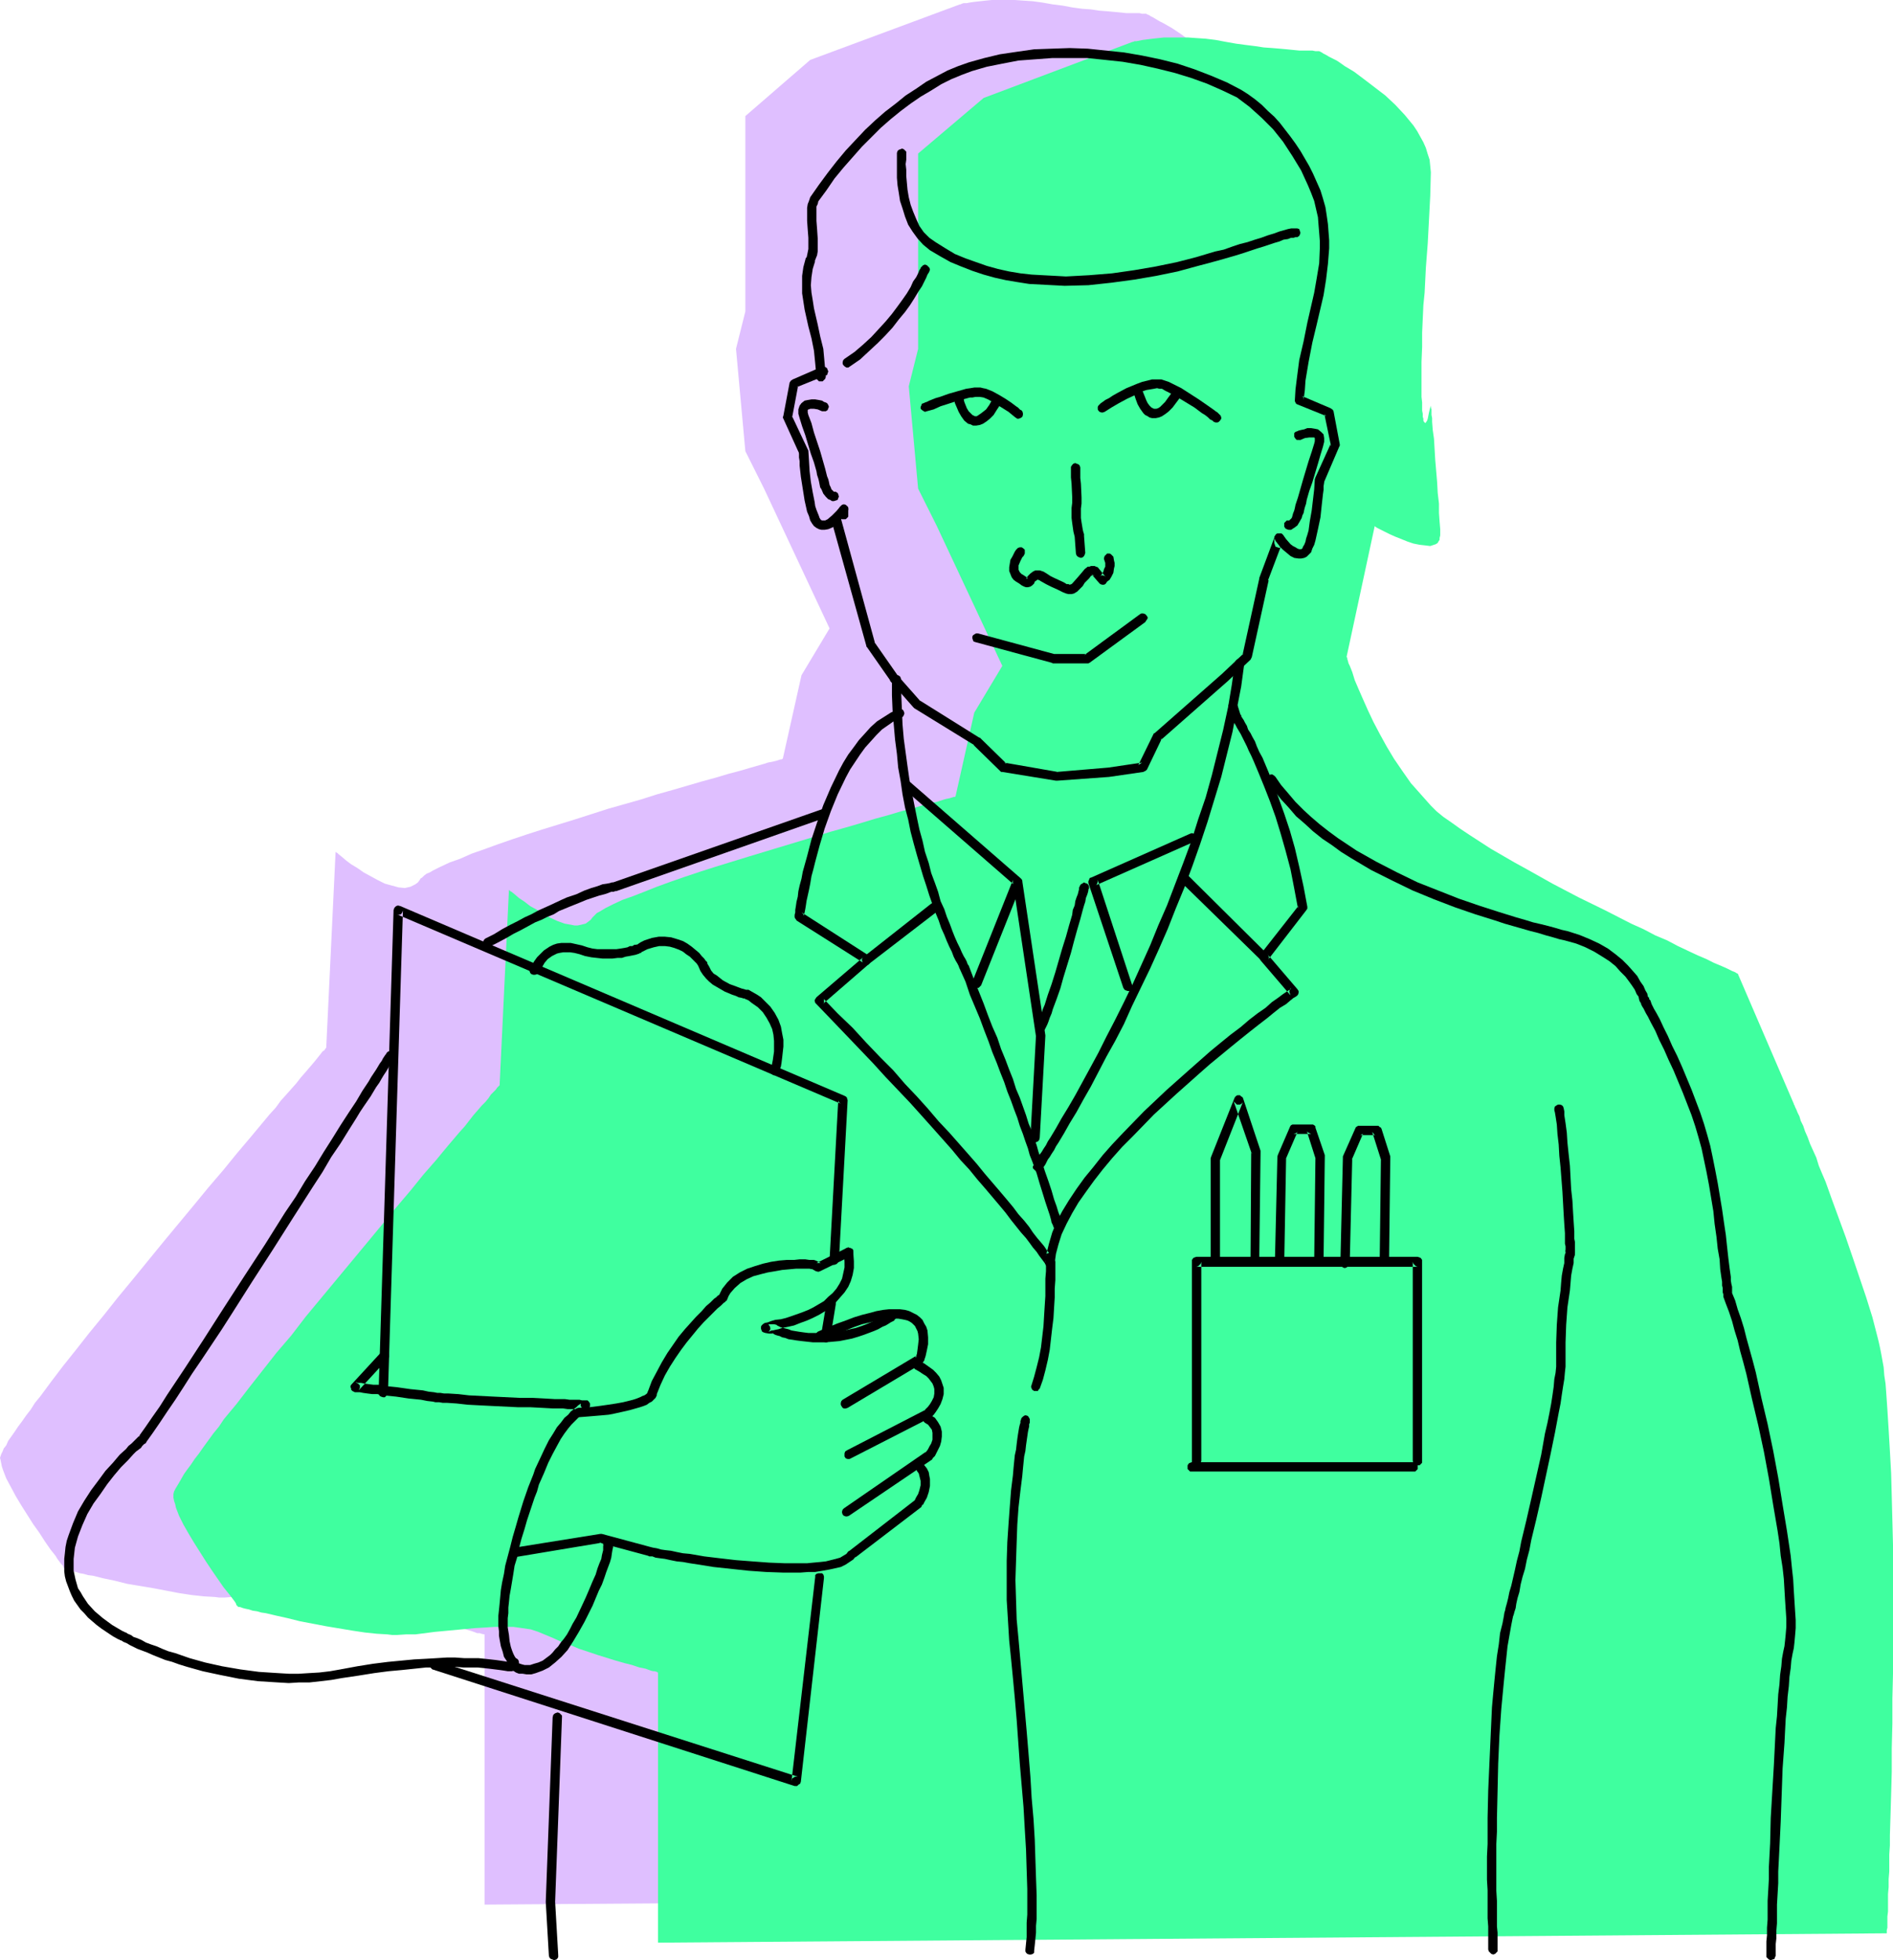 <?xml version="1.0" encoding="UTF-8" standalone="no"?>
<svg
   version="1.0"
   width="129.766mm"
   height="134.292mm"
   id="svg51"
   sodipodi:docname="Lab Technician 8.wmf"
   xmlns:inkscape="http://www.inkscape.org/namespaces/inkscape"
   xmlns:sodipodi="http://sodipodi.sourceforge.net/DTD/sodipodi-0.dtd"
   xmlns="http://www.w3.org/2000/svg"
   xmlns:svg="http://www.w3.org/2000/svg">
  <sodipodi:namedview
     id="namedview51"
     pagecolor="#ffffff"
     bordercolor="#000000"
     borderopacity="0.25"
     inkscape:showpageshadow="2"
     inkscape:pageopacity="0.0"
     inkscape:pagecheckerboard="0"
     inkscape:deskcolor="#d1d1d1"
     inkscape:document-units="mm" />
  <defs
     id="defs1">
    <pattern
       id="WMFhbasepattern"
       patternUnits="userSpaceOnUse"
       width="6"
       height="6"
       x="0"
       y="0" />
  </defs>
  <path
     style="fill:#dfbfff;fill-opacity:1;fill-rule:evenodd;stroke:none"
     d="m 444.076,490.917 v -0.97 -0.646 -0.646 l 0.162,-0.97 v -1.131 -1.293 l 0.162,-1.454 v -1.454 -1.616 -1.778 l 0.162,-2.101 v -1.939 l 0.162,-2.101 v -2.424 -2.262 l 0.162,-2.585 0.162,-5.171 v -5.494 l 0.162,-5.979 0.162,-5.979 v -6.302 l 0.162,-6.464 0.162,-6.625 v -13.251 -13.412 l -0.162,-6.464 -0.162,-6.464 v -6.141 l -0.323,-5.979 -0.162,-5.817 -0.323,-5.494 -0.162,-2.585 -0.162,-2.424 -0.162,-2.424 -0.162,-2.424 -0.323,-2.101 -0.162,-2.101 -0.323,-1.939 -0.162,-1.939 -0.323,-1.778 -0.323,-1.616 -0.323,-1.454 -0.323,-1.293 -1.454,-5.009 -1.616,-5.171 -3.394,-10.504 -1.778,-5.009 -1.778,-5.009 -1.778,-4.848 -1.778,-4.525 -0.808,-2.262 -0.808,-1.939 -0.808,-2.101 -0.808,-1.939 -0.646,-1.778 -0.646,-1.616 -0.646,-1.454 -0.485,-1.454 -0.646,-1.293 -0.323,-1.131 -0.485,-0.97 -0.323,-0.808 -0.323,-0.646 -0.162,-0.485 -0.162,-0.323 v 0 l -14.544,-33.773 v 0 l -0.162,-0.162 -0.485,-0.162 -0.97,-0.485 -1.131,-0.485 -1.616,-0.646 -1.778,-0.808 -1.939,-0.97 -2.262,-0.97 -2.586,-1.293 -2.586,-1.293 -2.909,-1.293 -2.909,-1.454 -3.07,-1.454 -3.232,-1.616 -6.787,-3.232 -6.787,-3.393 -6.787,-3.717 -6.787,-3.555 -3.07,-1.778 -3.232,-1.778 -2.909,-1.778 -2.909,-1.778 -2.586,-1.616 -2.586,-1.778 -2.262,-1.616 -1.939,-1.454 -1.778,-1.454 -1.616,-1.454 -2.586,-2.747 -2.424,-3.07 -2.262,-3.07 -2.101,-3.232 -1.939,-3.232 -1.778,-3.232 -1.616,-3.07 -1.454,-3.07 -1.293,-2.909 -1.131,-2.585 -0.97,-2.424 -0.323,-0.97 -0.485,-0.97 -0.323,-0.97 -0.162,-0.808 -0.323,-0.646 -0.162,-0.485 -0.162,-0.485 -0.162,-0.485 v -0.162 0 l 7.272,-33.773 v 0 l 0.162,0.162 0.485,0.162 0.97,0.485 0.97,0.646 1.293,0.646 1.454,0.646 3.07,1.131 1.616,0.485 1.454,0.485 1.454,0.162 1.293,0.162 1.131,-0.323 0.485,-0.162 0.323,-0.323 0.323,-0.323 0.162,-0.485 0.162,-0.485 v -0.646 -1.616 -1.939 l -0.162,-2.262 -0.162,-2.585 -0.162,-2.747 -0.162,-2.747 -0.485,-5.656 -0.323,-2.909 -0.162,-2.585 -0.162,-2.262 -0.162,-2.101 -0.162,-0.97 v -0.97 l -0.162,-0.646 V 96.309 95.824 l -0.162,-0.323 v -0.323 0.162 0.485 l -0.162,0.646 -0.162,0.646 -0.323,1.454 -0.162,0.646 -0.323,0.485 -0.323,0.162 h -0.162 l -0.162,-0.323 v -0.323 l -0.162,-0.323 v -0.646 l -0.162,-0.646 v -0.97 l -0.162,-0.97 v -1.131 -1.454 l -0.162,-1.454 v -3.717 -3.878 l 0.162,-3.878 0.162,-3.717 0.162,-3.555 0.162,-3.393 0.162,-3.393 0.485,-6.464 0.485,-6.302 0.323,-6.141 0.323,-6.141 v -6.141 -1.616 l -0.323,-1.616 -0.323,-1.454 -0.485,-1.616 -0.646,-1.454 -0.808,-1.454 -0.97,-1.454 -0.97,-1.454 -2.101,-2.747 -2.424,-2.585 -2.586,-2.424 -2.747,-2.262 -2.747,-1.939 -2.586,-1.939 -2.424,-1.616 -1.131,-0.646 -1.131,-0.646 -0.97,-0.485 -0.808,-0.485 -0.808,-0.485 -0.646,-0.323 -0.485,-0.323 -0.485,-0.162 -0.162,-0.162 h -0.162 -0.97 l -0.646,-0.162 h -0.97 -1.293 -1.131 l -1.616,-0.162 -1.616,-0.162 -1.778,-0.162 -2.101,-0.162 -2.101,-0.323 -2.262,-0.162 -2.424,-0.323 -2.586,-0.485 -2.586,-0.323 -2.747,-0.485 L 267.609,0.323 265.185,0.162 262.923,0 h -2.101 -2.101 -1.778 l -1.616,0.162 -1.454,0.162 -1.454,0.162 -1.131,0.162 -0.808,0.162 h -0.808 l -0.485,0.162 -0.323,0.162 h -0.162 l -38.784,14.382 -16.806,14.543 v 50.578 l -2.424,9.696 2.424,26.501 4.848,9.696 16.968,36.197 -7.272,12.119 -4.848,21.653 h -0.162 l -0.162,0.162 h -0.323 l -0.485,0.162 -0.485,0.162 -0.646,0.162 -0.808,0.162 -0.808,0.162 -0.97,0.323 -1.131,0.323 -1.131,0.323 -1.131,0.323 -2.747,0.808 -3.07,0.808 -3.232,0.97 -3.555,0.97 -3.878,1.131 -3.878,1.131 -4.04,1.131 -4.04,1.293 -8.565,2.424 -8.565,2.747 -8.403,2.585 -4.04,1.293 -3.878,1.293 -3.717,1.293 -3.555,1.293 -3.232,1.131 -2.909,1.293 -2.747,0.97 -2.424,1.131 -0.97,0.485 -0.97,0.485 -0.808,0.485 -0.808,0.323 -0.646,0.485 -0.485,0.485 -0.485,0.323 -0.162,0.323 -0.485,0.646 -0.646,0.485 -0.646,0.323 -0.646,0.323 -1.454,0.323 -1.616,-0.162 -1.778,-0.485 -1.778,-0.485 -1.939,-0.97 -1.778,-0.97 -1.778,-0.97 -1.616,-1.131 -1.616,-0.97 -1.293,-0.97 -1.131,-0.97 -0.808,-0.646 -0.323,-0.323 -0.323,-0.162 v 0 l -0.162,-0.162 -2.424,50.74 v 0 l -0.162,0.162 -0.323,0.485 -0.485,0.323 -0.485,0.646 -0.646,0.808 -0.646,0.808 -0.808,0.97 -0.97,1.131 -0.97,1.131 -1.131,1.293 -1.131,1.454 -1.293,1.454 -1.293,1.454 -1.454,1.616 -1.293,1.778 -1.616,1.778 -1.616,1.939 -3.232,3.878 -3.555,4.201 -3.555,4.363 -3.878,4.525 -3.717,4.525 -7.918,9.534 -7.918,9.696 -3.878,4.686 -3.717,4.686 -3.717,4.525 -3.555,4.525 -3.232,4.04 -3.07,4.04 -2.747,3.717 -1.454,1.778 -1.131,1.778 -1.131,1.454 -1.131,1.616 -0.97,1.293 -0.97,1.454 -0.808,1.131 -0.808,1.131 -0.485,1.131 -0.646,0.808 -0.323,0.808 -0.323,0.646 -0.162,0.485 L 0,377.479 l 0.162,0.646 0.162,0.808 0.162,0.808 0.323,0.97 0.808,2.101 1.131,2.101 1.293,2.424 1.454,2.424 3.07,4.848 1.616,2.262 1.454,2.262 1.454,2.101 1.293,1.616 0.485,0.808 0.485,0.646 0.485,0.646 0.485,0.485 0.162,0.485 0.323,0.162 v 0.323 h 0.162 v 0 h 0.323 l 0.323,0.162 0.646,0.162 0.646,0.162 0.808,0.162 0.97,0.323 0.97,0.162 1.131,0.323 1.293,0.162 2.586,0.646 3.07,0.646 3.232,0.808 6.787,1.131 6.787,1.293 3.232,0.485 2.909,0.323 2.909,0.162 1.293,0.162 h 1.131 l 2.262,-0.162 2.424,-0.162 5.01,-0.485 5.333,-0.485 5.171,-0.485 2.586,-0.323 h 2.586 2.424 2.424 l 2.262,0.323 2.101,0.323 2.101,0.646 1.939,0.808 1.939,0.808 2.101,0.97 2.262,0.808 2.262,0.97 4.848,1.616 4.686,1.454 2.101,0.646 2.101,0.485 1.778,0.485 1.616,0.485 1.293,0.485 h 0.646 l 0.485,0.162 0.646,0.162 v 0 h 0.162 v 69.969 z"
     id="path1" />
  <path
     style="fill:#3fff9f;fill-opacity:1;fill-rule:evenodd;stroke:none"
     d="m 488.839,500.613 v -0.808 l 0.162,-0.646 v -0.808 -0.97 -1.131 l 0.162,-1.293 v -1.293 -1.616 -1.616 l 0.162,-1.778 v -2.101 l 0.162,-1.939 v -2.101 -2.262 l 0.162,-2.424 v -2.585 l 0.162,-5.171 0.162,-5.494 0.162,-5.817 v -6.141 l 0.162,-6.302 v -6.464 l 0.162,-6.464 v -13.412 -13.251 -6.625 l -0.162,-6.302 -0.162,-6.302 -0.162,-5.979 -0.323,-5.817 -0.323,-5.494 -0.162,-2.585 -0.162,-2.585 -0.323,-4.686 -0.162,-2.101 -0.323,-2.101 -0.162,-2.101 -0.323,-1.778 -0.323,-1.778 -0.323,-1.616 -0.323,-1.454 -0.323,-1.293 -1.293,-5.009 -1.616,-5.171 -3.555,-10.504 -1.778,-5.171 -1.778,-4.848 -1.778,-4.848 -1.616,-4.525 -0.97,-2.262 -0.808,-1.939 -0.646,-2.101 -0.808,-1.778 -0.808,-1.778 -0.646,-1.778 -0.646,-1.454 -0.485,-1.454 -0.646,-1.293 -0.323,-1.131 -0.485,-0.97 -0.323,-0.808 -0.323,-0.646 -0.162,-0.485 -0.162,-0.162 v -0.162 l -14.544,-33.773 v 0 h -0.162 l -0.485,-0.323 -0.808,-0.323 -1.293,-0.646 -1.454,-0.646 -1.939,-0.808 -1.939,-0.97 -2.262,-0.97 -2.424,-1.131 -2.747,-1.293 -2.747,-1.454 -3.07,-1.293 -3.07,-1.616 -3.232,-1.454 -6.626,-3.393 -6.949,-3.393 -6.787,-3.555 -6.626,-3.717 -3.232,-1.778 -3.07,-1.778 -3.07,-1.778 -2.747,-1.778 -2.747,-1.778 -2.424,-1.616 -2.262,-1.616 -2.101,-1.454 -1.778,-1.454 -1.454,-1.454 -2.586,-2.909 -2.586,-2.909 -2.262,-3.232 -2.101,-3.07 -1.939,-3.232 -1.778,-3.232 -1.616,-3.07 -1.454,-3.07 -1.293,-2.909 -1.131,-2.585 -0.97,-2.262 -0.646,-2.101 -0.323,-0.808 -0.323,-0.808 -0.323,-0.646 -0.162,-0.646 -0.162,-0.485 v -0.323 l -0.162,-0.162 v -0.162 l 7.272,-33.773 v 0 l 0.162,0.162 0.485,0.323 0.97,0.485 0.97,0.485 1.293,0.646 1.454,0.646 3.232,1.293 1.454,0.485 1.616,0.323 1.454,0.162 1.293,0.162 0.97,-0.323 0.485,-0.162 0.485,-0.323 0.162,-0.323 0.323,-0.485 v -0.485 l 0.162,-0.646 v -1.616 l -0.162,-1.939 -0.162,-2.262 v -2.424 l -0.323,-2.747 -0.162,-2.909 -0.485,-5.656 -0.162,-2.747 -0.162,-2.747 -0.323,-2.262 -0.162,-2.101 v -0.97 l -0.162,-0.808 v -0.808 -0.646 l -0.162,-0.485 v -0.323 -0.323 0.162 l -0.162,0.485 -0.162,0.646 -0.162,0.646 -0.323,1.616 -0.162,0.485 -0.323,0.485 -0.162,0.162 -0.162,-0.162 -0.162,-0.162 -0.162,-0.323 v -0.485 l -0.162,-0.485 v -0.808 l -0.162,-0.808 v -0.97 -1.131 l -0.162,-1.454 v -1.454 -3.717 -3.878 l 0.162,-3.878 v -3.717 l 0.162,-3.555 0.162,-3.555 0.323,-3.232 0.323,-6.464 0.485,-6.302 0.323,-6.141 0.323,-6.141 0.162,-6.141 -0.162,-1.616 -0.162,-1.616 -0.485,-1.454 -0.485,-1.616 -0.646,-1.454 -0.808,-1.454 -0.808,-1.454 -0.97,-1.454 -2.262,-2.747 -2.424,-2.585 -2.586,-2.424 -2.747,-2.101 -2.747,-2.101 -2.586,-1.939 -2.424,-1.454 -1.131,-0.808 -0.97,-0.646 -0.97,-0.485 -0.97,-0.485 -0.808,-0.485 -0.646,-0.323 -0.485,-0.323 -0.323,-0.162 -0.323,-0.162 v 0 h -0.97 l -0.808,-0.162 h -0.97 -1.131 -1.293 l -1.616,-0.162 -1.616,-0.162 -1.778,-0.162 -1.939,-0.162 -2.262,-0.162 -2.101,-0.323 -2.586,-0.323 -2.424,-0.323 -2.747,-0.485 -2.586,-0.485 -2.586,-0.323 -2.424,-0.162 -2.262,-0.162 h -2.101 -1.939 -1.939 l -1.616,0.162 -1.454,0.162 -1.293,0.162 -1.293,0.162 -0.808,0.162 -0.808,0.162 h -0.485 l -0.323,0.162 h -0.162 L 254.843,25.37 237.875,39.752 v 50.578 l -2.424,9.696 2.424,26.501 4.848,9.696 16.968,36.197 -7.272,12.119 -4.848,21.653 v 0 l -0.162,0.162 h -0.323 l -0.485,0.162 -0.485,0.162 -0.808,0.162 -0.646,0.162 -0.97,0.323 -0.97,0.323 -0.97,0.162 -1.131,0.323 -1.293,0.323 -2.747,0.808 -3.07,0.808 -3.232,0.97 -3.555,0.97 -3.717,1.131 -3.878,1.131 -4.04,1.131 -4.202,1.293 -8.565,2.585 -8.565,2.585 -8.403,2.585 -4.04,1.293 -3.878,1.293 -3.717,1.293 -3.555,1.293 -3.232,1.293 -2.909,1.131 -2.747,0.97 -2.424,1.131 -0.97,0.485 -0.97,0.485 -0.808,0.485 -0.808,0.485 -0.646,0.323 -0.485,0.485 -0.323,0.323 -0.323,0.323 -0.485,0.646 -0.646,0.485 -0.646,0.485 -0.646,0.162 -0.646,0.162 -0.808,0.162 h -0.808 l -0.808,-0.162 -1.778,-0.323 -1.778,-0.646 -1.778,-0.808 -1.939,-0.97 -1.616,-1.131 -1.778,-0.97 -1.454,-1.131 -1.454,-0.97 -1.131,-0.97 -0.808,-0.646 -0.323,-0.162 -0.162,-0.162 -0.162,-0.162 v -0.162 l -2.424,50.74 -0.162,0.162 -0.162,0.162 -0.323,0.323 -0.323,0.485 -0.646,0.646 -0.646,0.646 -0.646,0.97 -0.808,0.97 -0.97,0.97 -0.97,1.131 -1.131,1.293 -1.131,1.454 -1.131,1.454 -1.454,1.616 -2.747,3.232 -1.616,1.939 -1.454,1.778 -3.394,3.878 -3.394,4.201 -3.717,4.363 -3.717,4.525 -3.878,4.686 -7.918,9.534 -7.918,9.534 -3.717,4.848 -3.878,4.525 -3.555,4.525 -3.555,4.525 -3.232,4.201 -3.232,3.878 -1.293,1.939 -1.454,1.778 -1.293,1.778 -1.293,1.778 -1.131,1.616 -1.131,1.454 -0.97,1.454 -0.97,1.293 -0.808,1.131 -0.646,1.131 -0.646,1.131 -0.485,0.808 -0.485,0.808 -0.323,0.646 -0.162,0.646 v 0.323 0.646 l 0.162,0.808 0.323,0.97 0.162,0.808 0.808,2.101 1.131,2.262 1.293,2.262 1.454,2.424 3.07,4.848 1.616,2.424 1.454,2.101 1.454,2.101 1.293,1.616 0.646,0.808 0.485,0.646 0.485,0.646 0.323,0.485 0.162,0.485 0.323,0.323 0.162,0.162 v 0 h 0.162 0.162 l 0.485,0.162 0.485,0.162 0.646,0.162 0.808,0.162 0.97,0.323 1.131,0.162 1.131,0.323 1.131,0.162 2.747,0.646 2.909,0.646 3.232,0.808 6.787,1.293 6.787,1.131 3.232,0.485 3.07,0.323 2.747,0.162 1.293,0.162 h 1.131 l 2.424,-0.162 h 2.424 l 5.01,-0.646 5.171,-0.485 5.171,-0.485 2.747,-0.162 2.424,-0.162 h 2.424 2.424 l 2.262,0.323 2.262,0.323 1.939,0.646 1.939,0.808 1.939,0.808 2.101,0.97 2.262,0.808 2.262,0.97 4.848,1.616 4.686,1.454 2.262,0.646 1.939,0.485 1.939,0.646 1.616,0.323 1.293,0.485 0.646,0.162 h 0.323 l 0.646,0.162 0.162,0.162 h 0.162 v 69.969 z"
     id="path2" />
  <path
     style="fill:#000000;fill-opacity:1;fill-rule:evenodd;stroke:none"
     d="m 144.632,506.268 -0.808,-13.897 v 0.162 l 1.778,-47.831 v -0.485 l -0.323,-0.323 -0.323,-0.323 -0.485,-0.162 -0.485,0.162 -0.323,0.162 -0.323,0.323 -0.162,0.646 -1.778,47.67 v 0.162 l 0.808,13.897 0.162,0.485 0.323,0.323 0.485,0.162 0.323,0.162 0.646,-0.162 0.323,-0.323 0.162,-0.323 z"
     id="path3" />
  <path
     style="fill:#000000;fill-opacity:1;fill-rule:evenodd;stroke:none"
     d="m 328.371,202.475 1.778,2.262 1.778,2.262 1.939,2.101 1.939,2.262 2.262,1.939 2.101,1.939 2.424,1.939 2.424,1.616 2.424,1.778 2.586,1.616 5.171,3.07 5.494,2.747 5.333,2.585 5.494,2.262 5.494,2.101 5.171,1.778 5.171,1.616 2.424,0.808 2.262,0.646 2.262,0.646 2.262,0.646 1.939,0.485 2.101,0.646 1.778,0.485 1.616,0.485 1.454,0.323 2.909,0.808 2.424,0.97 2.262,1.131 2.101,1.293 1.778,1.131 1.616,1.293 1.293,1.454 1.293,1.293 0.97,1.293 0.808,1.131 0.646,0.97 0.485,1.131 0.485,0.646 0.162,0.808 0.162,0.485 0.162,0.162 v 0.162 0 h 0.162 v 0.323 l 0.162,0.323 0.162,0.323 0.323,0.485 0.323,0.646 0.323,0.646 0.485,0.808 0.808,1.616 1.131,2.101 0.97,2.262 1.293,2.585 1.131,2.585 1.293,2.747 2.424,5.817 2.262,5.817 0.97,2.909 0.808,2.747 0.808,2.909 0.646,3.07 0.646,3.07 0.646,3.393 1.131,6.787 0.323,3.232 0.485,3.393 0.323,3.07 0.485,2.747 0.162,2.585 0.323,2.262 0.162,0.97 v 0.97 l 0.162,0.646 v 0.646 0.485 l 0.162,0.485 v 0.323 0.162 0.162 l 0.646,1.778 0.808,2.101 0.808,2.424 0.646,2.424 0.808,2.585 0.646,2.747 0.808,2.909 0.808,3.07 1.454,6.464 1.616,6.787 1.454,6.787 1.293,6.948 1.131,6.948 1.131,6.625 0.485,3.232 0.323,3.232 0.485,3.07 0.323,2.909 0.162,2.747 0.162,2.747 0.162,2.424 0.162,2.424 v 2.101 l -0.162,1.939 -0.162,1.616 -0.162,1.454 -0.323,1.454 -0.323,1.778 -0.162,1.939 -0.323,2.262 -0.162,2.424 -0.323,2.585 -0.162,2.909 -0.162,2.747 -0.323,3.07 -0.162,3.232 -0.323,6.464 -0.808,13.574 -0.162,6.625 -0.162,3.07 -0.162,3.07 v 3.07 l -0.162,2.909 -0.162,2.747 v 2.424 2.424 l -0.162,2.101 v 1.939 l -0.162,1.616 v 1.293 1.131 1.131 0.485 l 0.323,0.323 0.323,0.323 0.485,0.162 0.485,-0.162 0.485,-0.162 0.162,-0.485 0.162,-0.323 v -0.808 -0.97 -1.293 l 0.162,-1.454 v -1.939 l 0.162,-1.939 v -2.424 -2.424 l 0.162,-2.747 0.162,-2.747 v -3.07 l 0.162,-3.07 0.162,-3.232 0.323,-6.625 0.485,-13.735 0.485,-6.625 0.162,-3.232 0.162,-3.07 0.323,-2.909 0.162,-2.747 0.323,-2.747 0.162,-2.424 0.323,-2.262 0.162,-1.939 0.323,-1.778 0.323,-1.454 0.162,-1.454 0.162,-1.778 0.162,-1.939 v -2.101 l -0.162,-2.424 -0.162,-2.585 -0.162,-2.585 -0.162,-2.909 -0.323,-2.909 -0.323,-3.232 -0.485,-3.232 -0.485,-3.232 -1.131,-6.787 -1.131,-6.948 -1.293,-6.948 -1.454,-6.948 -1.616,-6.787 -1.454,-6.625 -0.808,-3.07 -0.808,-2.909 -0.808,-2.909 -0.646,-2.585 -0.808,-2.585 -0.808,-2.262 -0.646,-2.262 -0.808,-1.939 0.162,0.162 v 0.162 -0.162 l -0.162,-0.162 v -0.323 -0.646 -0.646 l -0.162,-0.646 -0.162,-0.97 v -0.97 l -0.162,-1.131 -0.162,-1.131 -0.323,-2.585 -0.323,-2.909 -0.323,-3.07 -0.485,-3.232 -0.485,-3.393 -1.131,-6.787 -0.646,-3.393 -0.646,-3.232 -0.646,-3.07 -0.808,-2.909 -0.808,-2.747 -0.97,-2.909 -2.262,-5.979 -2.424,-5.817 -1.293,-2.909 -1.293,-2.585 -1.131,-2.585 -1.131,-2.262 -0.97,-2.101 -0.97,-1.778 -0.485,-0.808 -0.646,-1.293 -0.162,-0.485 -0.162,-0.485 -0.323,-0.323 v -0.162 0 0.162 0 -0.323 l -0.323,-0.323 -0.162,-0.808 -0.485,-0.808 -0.485,-1.131 -0.808,-1.131 -0.808,-1.454 -1.131,-1.293 -1.293,-1.454 -1.454,-1.454 -1.778,-1.454 -1.939,-1.454 -2.262,-1.293 -2.424,-1.131 -2.747,-1.131 -3.07,-0.97 -1.454,-0.323 -1.616,-0.485 -1.778,-0.485 -1.939,-0.485 -2.101,-0.485 -2.101,-0.646 -2.262,-0.646 -4.686,-1.454 -5.01,-1.616 -5.171,-1.778 -5.333,-2.101 -5.333,-2.101 -5.333,-2.585 -5.333,-2.747 -5.171,-2.909 -2.424,-1.616 -2.424,-1.616 -2.424,-1.778 -2.262,-1.778 -2.262,-1.939 -1.939,-1.778 -2.101,-2.101 -1.778,-2.101 -1.939,-2.262 -1.454,-2.101 -0.323,-0.323 -0.485,-0.323 h -0.485 l -0.485,0.323 -0.323,0.323 -0.162,0.323 v 0.485 z"
     id="path4" />
  <path
     style="fill:#000000;fill-opacity:1;fill-rule:evenodd;stroke:none"
     d="m 232.704,183.569 -1.939,0.97 -1.778,1.131 -1.778,1.131 -1.616,1.454 -1.454,1.616 -1.616,1.778 -1.293,1.778 -1.454,1.939 -1.293,2.101 -1.131,2.101 -2.101,4.363 -1.939,4.525 -1.616,4.525 -1.454,4.363 -1.131,4.363 -1.131,4.04 -0.323,1.778 -0.485,1.778 -0.323,1.454 -0.162,1.454 -0.323,1.293 -0.162,1.131 -0.162,0.97 v 0.646 l -0.162,0.646 v 0.162 0.485 l 0.162,0.323 0.162,0.162 0.162,0.323 17.614,11.15 -0.485,-0.323 -0.162,-0.485 0.162,-0.646 0.323,-0.323 -12.282,10.504 -0.323,0.485 -0.162,0.323 0.162,0.646 0.323,0.323 3.878,4.04 3.717,3.878 3.555,3.717 3.555,3.717 3.232,3.555 3.232,3.393 3.07,3.232 2.909,3.232 2.747,3.07 2.586,2.909 2.586,2.909 2.262,2.747 2.262,2.424 2.101,2.585 2.101,2.424 1.778,2.101 1.778,2.101 1.616,1.939 1.454,1.939 1.293,1.616 1.293,1.616 1.293,1.454 0.97,1.293 0.808,1.131 0.97,1.131 0.646,0.97 0.485,0.646 0.485,0.646 0.485,0.646 0.162,0.323 0.162,0.323 h 0.162 l 0.162,0.323 0.323,0.162 h 0.485 0.323 l 0.323,-0.162 0.323,-0.323 0.162,-0.323 v -0.323 l 0.162,-1.293 0.162,-1.131 0.646,-2.424 0.808,-2.585 1.293,-2.747 1.454,-2.747 1.616,-2.747 1.939,-2.747 2.101,-2.909 2.262,-2.909 2.424,-2.909 2.586,-2.909 2.747,-2.747 5.494,-5.656 5.818,-5.333 5.818,-5.171 2.747,-2.424 2.747,-2.262 2.747,-2.262 2.586,-2.101 2.424,-1.939 2.262,-1.778 2.101,-1.616 1.778,-1.454 1.616,-1.293 1.616,-0.97 1.131,-0.97 0.808,-0.646 0.323,-0.162 0.485,-0.323 v 0 l 0.323,-0.323 0.162,-0.485 v -0.485 l -0.323,-0.485 -7.757,-9.049 0.162,0.323 0.162,0.485 v 0.323 l -0.162,0.323 9.858,-12.766 0.323,-0.485 v -0.485 l -0.97,-5.171 -1.131,-5.171 -1.131,-4.848 -1.293,-4.525 -1.454,-4.363 -1.454,-4.04 -1.454,-3.878 -1.454,-3.555 -1.293,-3.07 -0.808,-1.454 -0.646,-1.454 -0.485,-1.293 -0.646,-1.131 -0.485,-0.97 -0.646,-0.97 -0.323,-0.97 -0.485,-0.808 -0.323,-0.646 -0.323,-0.485 -0.323,-0.485 v -0.323 l -0.162,-0.162 h -0.162 l 0.162,0.162 -0.808,-2.585 -0.323,-0.485 -0.323,-0.162 -0.485,-0.162 h -0.485 l -0.323,0.323 -0.323,0.323 -0.162,0.485 0.162,0.485 0.808,2.585 0.162,0.162 v 0.162 l 0.162,0.162 0.162,0.323 0.162,0.485 0.323,0.485 0.323,0.646 0.485,0.808 0.485,0.808 0.485,0.97 0.485,0.97 0.646,1.293 0.485,1.131 0.646,1.293 0.646,1.454 1.293,3.07 1.454,3.555 1.454,3.717 1.454,4.04 1.293,4.201 1.293,4.525 1.293,4.848 0.97,5.009 0.97,5.171 v -0.485 l 0.323,-0.485 -10.019,12.766 -0.162,0.323 -0.162,0.485 0.162,0.485 0.162,0.323 7.757,9.049 -0.162,-0.485 -0.162,-0.485 0.162,-0.485 0.323,-0.323 h -0.162 l -0.162,0.323 -0.323,0.162 -0.485,0.323 -0.97,0.646 -1.293,0.97 -1.616,1.131 -1.616,1.454 -2.101,1.454 -2.101,1.616 -2.262,1.939 -2.586,1.939 -2.586,2.101 -2.747,2.262 -2.747,2.424 -2.747,2.424 -5.818,5.171 -5.818,5.494 -5.494,5.656 -2.747,2.909 -2.424,2.747 -2.424,3.07 -2.262,2.747 -2.101,2.909 -1.939,2.909 -1.778,2.909 -1.454,2.747 -1.131,2.747 -0.808,2.747 -0.646,2.585 -0.323,2.424 0.162,-0.323 0.162,-0.323 0.323,-0.162 0.323,-0.323 h 0.323 l 0.323,0.162 0.323,0.162 0.323,0.323 v -0.162 l -0.323,-0.162 -0.162,-0.485 -0.485,-0.485 -0.323,-0.646 -0.646,-0.808 -0.646,-0.97 -0.808,-0.97 -0.97,-1.131 -1.131,-1.454 -0.97,-1.454 -1.293,-1.616 -1.454,-1.616 -1.454,-1.939 -1.616,-1.939 -1.778,-2.101 -1.939,-2.262 -1.939,-2.262 -2.101,-2.585 -2.262,-2.585 -2.424,-2.747 -2.424,-2.747 -2.747,-2.909 -2.747,-3.232 -2.909,-3.232 -3.07,-3.232 -3.07,-3.555 -3.394,-3.393 -3.555,-3.717 -3.555,-3.878 -3.878,-3.717 -3.878,-4.04 0.323,0.323 v 0.485 0.485 l -0.323,0.323 12.12,-10.503 0.323,-0.485 0.162,-0.485 -0.162,-0.485 -0.323,-0.485 -17.614,-11.311 0.485,0.485 0.162,0.485 v 0.323 -0.162 -0.485 l 0.162,-0.646 0.162,-0.808 0.162,-0.97 0.162,-1.131 0.323,-1.454 0.323,-1.454 0.323,-1.616 0.323,-1.939 0.485,-1.778 0.485,-1.939 1.131,-4.201 1.293,-4.363 1.616,-4.525 1.778,-4.363 2.101,-4.363 1.131,-2.101 1.293,-1.939 1.293,-1.939 1.293,-1.778 1.454,-1.616 1.454,-1.616 1.454,-1.454 1.616,-1.131 1.616,-1.131 1.778,-0.808 0.485,-0.323 0.162,-0.323 0.162,-0.485 -0.162,-0.485 -0.162,-0.323 -0.485,-0.323 h -0.323 z"
     id="path5" />
  <path
     style="fill:#000000;fill-opacity:1;fill-rule:evenodd;stroke:none"
     d="m 328.371,247.075 -20.685,-20.522 -0.485,-0.162 -0.323,-0.162 -0.646,0.162 -0.323,0.162 -0.323,0.485 v 0.485 0.485 l 0.323,0.323 20.846,20.361 0.323,0.323 h 0.485 0.485 l 0.323,-0.323 0.323,-0.323 v -0.485 -0.485 z"
     id="path6" />
  <path
     style="fill:#000000;fill-opacity:1;fill-rule:evenodd;stroke:none"
     d="m 225.27,249.498 17.453,-13.412 0.323,-0.485 v -0.485 -0.323 l -0.162,-0.485 -0.323,-0.323 -0.485,-0.162 h -0.485 l -0.323,0.162 -17.453,13.735 -0.323,0.323 -0.162,0.323 0.162,0.646 0.162,0.323 0.323,0.323 0.485,0.162 h 0.485 z"
     id="path7" />
  <path
     style="fill:#000000;fill-opacity:1;fill-rule:evenodd;stroke:none"
     d="m 275.366,317.206 v 0.162 -0.162 l -0.162,-0.323 -0.162,-0.646 -0.323,-1.131 -0.485,-1.131 -0.485,-1.616 -0.646,-1.778 -0.646,-2.262 -0.808,-2.424 -0.97,-2.747 -0.97,-3.07 -0.646,-1.778 -0.485,-1.778 -0.646,-1.778 -0.646,-1.939 -0.808,-1.939 -0.646,-2.101 -0.808,-2.262 -0.808,-2.262 -0.97,-2.262 -0.808,-2.585 -0.97,-2.424 -0.97,-2.585 -1.131,-2.747 -0.97,-2.909 -1.293,-2.909 -1.131,-2.909 -1.131,-3.07 -1.293,-3.232 -1.293,-3.232 -1.293,-3.393 -0.162,-0.162 v 0 l -0.162,-0.323 -0.162,-0.485 -0.323,-0.646 -0.485,-0.808 -0.485,-0.97 -0.485,-1.131 -0.646,-1.293 -0.646,-1.454 -0.646,-1.616 -0.646,-1.778 -0.808,-1.939 -0.646,-1.939 -0.97,-2.101 -0.646,-2.424 -0.808,-2.262 -0.97,-2.585 -0.646,-2.585 -0.97,-2.909 -0.646,-2.909 -0.808,-2.909 -0.646,-3.07 -0.646,-3.232 -0.646,-3.232 -0.646,-3.393 -0.485,-3.393 -0.485,-3.555 -0.485,-3.555 -0.323,-3.717 -0.162,-3.878 -0.162,-3.717 v -3.878 l -0.162,-0.646 -0.162,-0.323 -0.485,-0.323 h -0.485 l -0.485,0.162 -0.323,0.162 -0.323,0.485 v 0.485 3.878 l 0.162,3.878 0.323,3.878 0.323,3.717 0.485,3.717 0.323,3.555 0.646,3.555 0.485,3.393 0.646,3.393 0.808,3.07 0.646,3.232 0.808,3.07 0.808,2.909 0.808,2.747 0.808,2.747 0.808,2.424 0.808,2.585 0.808,2.262 0.808,2.262 0.808,1.939 0.646,1.939 0.808,1.778 0.646,1.616 0.646,1.454 0.646,1.293 0.485,1.293 0.485,0.97 0.485,0.808 0.323,0.646 0.162,0.485 0.162,0.323 0.162,0.162 -0.162,-0.162 1.454,3.232 1.131,3.393 1.293,3.07 1.293,3.07 1.131,3.07 1.131,2.909 0.97,2.747 1.131,2.747 0.97,2.585 0.97,2.424 0.808,2.424 0.97,2.424 0.808,2.262 0.808,2.101 0.646,2.101 0.808,2.101 0.646,1.939 0.646,1.778 0.485,1.778 0.646,1.616 1.131,3.07 0.808,2.747 0.808,2.585 0.646,2.101 0.646,1.939 0.485,1.454 0.323,1.131 0.162,0.808 0.323,0.646 0.162,0.485 0.162,0.323 v 0.323 l 0.323,0.323 0.323,0.323 0.323,0.162 h 0.485 l 0.485,-0.162 0.323,-0.323 0.162,-0.485 v -0.485 z"
     id="path8" />
  <path
     style="fill:#000000;fill-opacity:1;fill-rule:evenodd;stroke:none"
     d="m 269.872,302.824 h 0.162 v -0.323 l 0.162,-0.162 0.323,-0.323 0.323,-0.485 0.323,-0.646 0.323,-0.646 0.485,-0.646 0.485,-0.808 0.646,-0.97 0.485,-0.97 0.646,-0.97 1.454,-2.424 1.454,-2.585 1.778,-2.909 1.778,-3.232 1.939,-3.393 1.939,-3.717 2.101,-4.04 2.262,-4.04 2.262,-4.363 2.101,-4.686 2.262,-4.686 2.424,-5.009 2.262,-5.009 2.262,-5.171 2.101,-5.333 2.262,-5.494 2.101,-5.656 1.939,-5.494 1.939,-5.817 1.778,-5.817 1.778,-5.817 1.454,-5.817 1.454,-5.817 1.131,-5.979 1.131,-5.817 0.808,-5.979 v -0.323 l -0.162,-0.485 -0.485,-0.323 -0.485,-0.162 h -0.323 l -0.485,0.323 -0.323,0.323 -0.162,0.323 -0.808,5.817 -0.97,5.817 -1.293,5.979 -1.454,5.817 -1.454,5.817 -1.616,5.817 -1.939,5.656 -1.778,5.656 -2.101,5.656 -2.101,5.494 -2.101,5.494 -2.262,5.171 -2.101,5.171 -2.262,5.009 -2.262,5.009 -2.262,4.686 -2.262,4.525 -2.262,4.363 -2.101,4.201 -2.101,3.878 -1.939,3.555 -1.939,3.555 -1.778,3.07 -1.778,2.909 -1.454,2.585 -1.454,2.424 -0.646,0.97 -0.485,0.97 -0.646,0.97 -0.485,0.808 -0.485,0.646 -0.323,0.646 -0.323,0.485 -0.323,0.485 -0.162,0.485 -0.162,0.162 -0.162,0.162 v 0.162 l -0.323,0.485 v 0.485 l 0.323,0.323 0.323,0.323 0.485,0.162 h 0.323 l 0.485,-0.162 z"
     id="path9" />
  <path
     style="fill:#000000;fill-opacity:1;fill-rule:evenodd;stroke:none"
     d="m 213.312,209.424 -54.459,19.068 h 0.323 -0.162 -0.485 l -0.485,0.162 -0.808,0.162 -1.131,0.162 -1.293,0.485 -1.616,0.485 -1.778,0.646 -2.101,0.97 -2.424,0.808 -1.454,0.646 -2.747,1.293 -3.232,1.454 -1.778,0.97 -1.778,0.808 -1.778,0.97 -1.939,0.97 -2.101,1.131 -2.101,1.293 -2.262,1.131 -0.323,0.323 -0.162,0.323 -0.162,0.485 0.323,0.485 0.162,0.323 0.485,0.323 h 0.485 l 0.323,-0.162 2.262,-1.131 2.101,-1.131 1.939,-1.131 1.939,-0.97 1.778,-0.97 1.778,-0.97 1.616,-0.646 1.616,-0.808 1.616,-0.646 1.293,-0.808 2.747,-1.131 2.424,-0.97 1.939,-0.808 1.939,-0.646 1.454,-0.485 1.293,-0.323 0.97,-0.323 0.808,-0.323 h 0.646 l 0.323,-0.162 v 0 h 0.323 l 54.298,-19.068 0.485,-0.323 0.323,-0.323 0.162,-0.485 -0.162,-0.485 -0.162,-0.323 -0.323,-0.323 -0.485,-0.162 z"
     id="path10" />
  <path
     style="fill:#000000;fill-opacity:1;fill-rule:evenodd;stroke:none"
     d="m 201.838,277.777 0.162,-0.323 v -0.485 l 0.323,-0.808 0.162,-0.97 0.162,-1.293 0.162,-1.454 0.162,-1.454 v -1.778 l -0.323,-1.616 -0.323,-1.778 -0.646,-1.778 -0.97,-1.778 -1.131,-1.616 -0.808,-0.808 -0.808,-0.808 -0.808,-0.808 -0.97,-0.646 -1.131,-0.646 -1.131,-0.646 h -0.162 -0.162 -0.162 -0.162 l -0.485,-0.162 -0.646,-0.162 -1.293,-0.485 -1.778,-0.646 -1.778,-0.97 -1.616,-1.293 -0.808,-0.485 -0.646,-0.808 -0.485,-0.97 -0.485,-0.808 v -0.323 l -0.162,-0.162 -0.323,-0.323 -0.323,-0.485 -0.646,-0.646 -0.646,-0.808 -0.97,-0.808 -0.97,-0.808 -1.131,-0.808 -1.131,-0.646 -1.454,-0.485 -1.616,-0.485 -1.616,-0.162 h -1.616 l -1.778,0.323 -0.97,0.323 -0.97,0.323 -0.97,0.485 -0.97,0.646 v -0.162 h 0.162 -0.162 l -0.162,0.162 h -0.485 l -0.485,0.323 h -0.646 l -0.646,0.323 -0.808,0.162 -0.97,0.162 -1.131,0.162 h -1.131 -2.262 -1.454 l -1.293,-0.162 -1.293,-0.323 -1.454,-0.485 -1.454,-0.323 -1.454,-0.323 h -1.293 -1.131 l -1.131,0.162 -0.97,0.323 -0.97,0.485 -1.454,0.97 -0.646,0.646 -1.131,1.131 -0.808,1.131 -0.646,1.131 -0.323,0.485 -0.162,0.485 v 0.323 l 0.162,0.485 0.323,0.323 0.485,0.162 h 0.485 l 0.485,-0.162 0.323,-0.323 0.323,-0.646 0.646,-0.808 0.646,-1.131 0.808,-0.97 1.131,-0.808 1.293,-0.646 0.646,-0.162 0.97,-0.162 h 0.97 0.808 l 1.131,0.162 1.293,0.323 1.454,0.485 1.616,0.323 1.454,0.162 1.454,0.162 h 2.586 l 1.293,-0.162 h 1.131 l 0.97,-0.323 0.97,-0.162 0.808,-0.162 0.808,-0.162 0.485,-0.162 0.485,-0.162 0.162,-0.162 h 0.162 0.162 v -0.162 l 1.616,-0.808 1.616,-0.485 1.454,-0.323 h 1.454 l 1.293,0.162 1.131,0.323 1.293,0.485 0.97,0.485 0.808,0.646 0.97,0.646 0.646,0.646 0.646,0.646 0.485,0.485 0.323,0.485 0.162,0.323 0.162,0.162 -0.162,-0.162 0.485,1.131 0.646,0.97 0.808,0.97 0.808,0.808 0.97,0.808 1.131,0.646 1.939,1.131 1.939,0.808 0.97,0.323 0.646,0.323 0.808,0.162 0.485,0.162 h 0.323 l 0.162,0.162 v 0 l -0.323,-0.162 1.131,0.485 0.808,0.646 1.616,1.131 1.293,1.293 0.97,1.454 0.808,1.454 0.646,1.454 0.323,1.454 0.162,1.616 v 1.293 1.454 l -0.162,1.131 -0.162,1.131 -0.162,0.808 -0.162,0.808 -0.162,0.485 -0.162,0.162 v 0.646 0.323 l 0.323,0.323 0.485,0.323 h 0.485 0.485 l 0.323,-0.323 z"
     id="path11" />
  <path
     style="fill:#000000;fill-opacity:1;fill-rule:evenodd;stroke:none"
     d="m 100.192,272.606 v 0 l -0.162,0.323 -0.162,0.162 -0.323,0.485 -0.323,0.485 -0.323,0.646 -0.485,0.646 -0.97,1.616 -0.646,0.97 -0.646,0.97 -0.646,1.131 -1.616,2.424 -1.616,2.747 -1.939,2.909 -2.101,3.232 -2.101,3.393 -2.262,3.555 -2.262,3.717 -2.586,3.878 -2.424,4.04 -2.747,4.04 -5.171,8.241 -5.494,8.403 -5.333,8.241 -2.586,4.04 -2.586,4.04 -2.424,3.717 -2.424,3.717 -2.262,3.393 -2.262,3.393 -1.939,3.07 -1.939,2.747 -1.778,2.585 -1.616,2.262 0.323,-0.162 -0.162,0.162 -0.323,0.162 -0.323,0.323 -0.323,0.323 -1.131,1.131 -0.808,0.646 -0.646,0.808 -1.616,1.454 -1.778,2.101 -1.939,2.101 -1.778,2.424 -1.939,2.585 -1.778,2.747 -1.616,2.747 -1.293,3.07 -1.131,3.07 -0.485,1.454 -0.323,1.616 -0.162,1.616 -0.162,1.454 v 1.616 1.616 l 0.162,1.293 0.323,1.293 0.485,1.293 0.485,1.293 0.485,1.131 0.646,1.293 0.808,1.131 0.808,1.131 0.97,0.97 0.97,1.131 1.131,0.97 1.131,0.97 1.293,0.97 1.454,0.97 1.454,0.97 1.454,0.808 h 0.162 l 0.162,0.162 0.485,0.162 0.485,0.323 0.808,0.323 0.808,0.485 0.97,0.485 0.97,0.485 1.293,0.485 1.293,0.485 1.454,0.646 1.616,0.646 1.616,0.646 1.778,0.485 1.778,0.646 2.101,0.646 4.04,1.131 4.525,0.97 4.848,0.97 5.01,0.646 5.171,0.323 2.747,0.162 2.586,-0.162 h 2.747 l 2.909,-0.323 2.747,-0.323 2.747,-0.485 4.363,-0.646 4.04,-0.646 3.717,-0.485 3.555,-0.323 3.07,-0.323 3.07,-0.323 h 2.747 l 2.586,-0.162 h 2.262 l 2.101,0.162 h 1.939 1.778 l 1.616,0.162 1.454,0.162 1.293,0.162 1.293,0.162 1.131,0.162 0.97,0.162 h 0.97 0.808 -0.323 l -0.323,-0.162 h 0.162 l 0.323,0.162 0.485,0.323 0.808,0.323 h 0.97 l 0.97,0.162 h 1.293 l 1.131,-0.323 1.778,-0.646 1.616,-0.808 1.616,-1.293 1.616,-1.454 1.616,-1.778 1.454,-2.262 1.454,-2.424 1.454,-2.585 1.131,-2.262 0.97,-1.939 0.808,-1.939 0.808,-1.939 0.808,-1.616 0.646,-1.778 0.485,-1.454 0.485,-1.293 0.485,-1.293 0.323,-1.131 0.162,-1.131 0.162,-0.97 0.162,-0.646 -0.162,-0.646 -0.162,-0.646 -0.162,-0.323 -0.323,-0.323 -0.485,-0.162 h -0.485 l -0.485,0.162 -0.323,0.323 v 0.485 0.485 l 0.162,0.485 -0.162,-0.323 v 0 0.808 0.485 l -0.162,0.646 -0.162,0.646 -0.162,0.97 -0.485,1.131 -0.485,1.293 -0.485,1.616 -0.808,1.778 -0.808,1.939 -0.97,2.262 -1.131,2.424 -1.293,2.747 -0.97,1.616 -0.646,1.293 -0.808,1.454 -0.808,1.131 -0.808,0.97 -0.646,0.97 -0.808,0.808 -0.646,0.808 -0.646,0.646 -0.646,0.485 -1.293,0.97 -1.131,0.485 -1.131,0.323 -0.97,0.323 h -0.808 -0.646 l -0.646,-0.162 -0.485,-0.162 -0.485,-0.162 h -0.162 l -0.162,-0.162 -0.323,-0.162 h -0.323 -0.808 -0.808 l -0.97,-0.162 -1.131,-0.162 -1.131,-0.162 -1.454,-0.162 -1.454,-0.162 -1.616,-0.162 h -1.778 -1.939 l -2.262,-0.162 h -2.262 l -2.586,0.162 -2.747,0.162 -3.07,0.162 -3.394,0.323 -3.394,0.323 -3.878,0.485 -4.04,0.646 -4.363,0.808 -2.747,0.485 -2.747,0.323 -2.747,0.162 -2.586,0.162 h -2.586 l -2.747,-0.162 -5.01,-0.323 -4.848,-0.646 -4.686,-0.808 -4.363,-0.97 -4.04,-1.131 -3.717,-1.293 -1.778,-0.485 -1.616,-0.646 -1.454,-0.646 -1.454,-0.485 -1.293,-0.485 -1.131,-0.646 -1.131,-0.485 -0.97,-0.323 -0.646,-0.485 -0.808,-0.323 -0.485,-0.323 -0.485,-0.162 -0.162,-0.162 h -0.162 l -2.747,-1.616 -2.424,-1.778 -2.101,-1.778 -1.778,-1.939 -1.293,-1.939 -0.646,-1.131 -0.646,-0.97 -0.323,-1.131 -0.323,-1.131 -0.485,-2.262 v -1.616 -1.454 l 0.162,-1.454 0.162,-1.454 0.808,-2.909 1.131,-2.909 1.293,-2.909 1.616,-2.747 1.778,-2.424 1.778,-2.585 1.778,-2.262 1.778,-2.101 1.778,-1.778 1.454,-1.616 0.646,-0.646 0.646,-0.485 0.646,-0.485 0.323,-0.485 0.485,-0.485 0.323,-0.162 0.162,-0.162 v 0 l 0.162,-0.323 1.616,-2.262 1.778,-2.585 1.939,-2.909 2.101,-3.07 2.101,-3.232 2.262,-3.555 2.424,-3.555 2.586,-3.878 2.586,-3.878 2.586,-4.04 5.333,-8.403 5.333,-8.241 5.333,-8.403 2.586,-4.04 2.586,-4.04 2.424,-3.717 2.262,-3.878 2.424,-3.555 2.101,-3.393 1.939,-3.07 0.97,-1.616 0.97,-1.454 1.778,-2.585 1.454,-2.424 0.808,-1.131 0.646,-1.131 0.485,-0.808 0.646,-0.97 0.485,-0.808 0.323,-0.646 0.485,-0.646 0.323,-0.485 0.162,-0.323 0.323,-0.323 v -0.162 l 0.162,-0.162 0.162,-0.485 v -0.485 l -0.323,-0.323 -0.323,-0.323 -0.323,-0.162 h -0.485 l -0.485,0.162 z"
     id="path12" />
  <path
     style="fill:#000000;fill-opacity:1;fill-rule:evenodd;stroke:none"
     d="m 133.966,429.512 v 0 0 l -0.323,-0.162 -0.323,-0.485 -0.323,-0.646 -0.323,-0.808 -0.323,-0.97 -0.323,-1.454 -0.162,-1.616 -0.162,-0.97 -0.162,-0.97 v -2.424 l 0.162,-1.293 v -1.454 l 0.162,-1.454 0.162,-1.616 0.323,-1.778 0.323,-1.939 0.323,-1.939 0.323,-2.101 0.646,-2.101 0.485,-2.424 0.646,-2.424 0.808,-2.585 0.646,-2.262 0.646,-1.939 0.646,-1.939 0.646,-1.939 0.646,-1.616 0.485,-1.778 1.293,-2.909 1.131,-2.747 1.131,-2.262 1.131,-2.101 0.97,-1.778 0.97,-1.454 0.97,-1.293 0.808,-0.97 0.808,-0.808 0.808,-0.808 0.485,-0.485 0.646,-0.485 0.485,-0.323 0.485,-0.485 0.646,-0.485 0.323,-0.485 0.162,-0.485 v -0.646 l -0.323,-0.485 -0.323,-0.323 h -0.485 -0.97 l -0.646,-0.162 h -1.616 -0.97 l -1.131,-0.162 h -2.586 l -2.747,-0.162 -3.07,-0.162 h -3.394 l -6.626,-0.323 -3.232,-0.162 -3.232,-0.162 -2.747,-0.323 -2.586,-0.162 h -1.131 l -0.97,-0.162 h -0.808 l -0.808,-0.162 -1.454,-0.162 -1.454,-0.323 -3.232,-0.323 -3.394,-0.485 -3.232,-0.323 -1.616,-0.323 h -1.293 l -1.293,-0.162 -1.131,-0.162 -0.808,-0.162 h -0.808 l -0.485,-0.162 h -0.162 l 0.646,0.323 0.485,0.485 v 0.323 0.323 l -0.323,0.646 7.595,-8.241 0.323,-0.485 v -0.323 -0.485 l -0.323,-0.323 -0.485,-0.323 h -0.323 -0.485 l -0.485,0.323 -7.595,8.241 -0.162,0.162 -0.162,0.323 v 0.323 l 0.162,0.323 v 0.323 l 0.323,0.323 0.323,0.162 0.323,0.162 h 0.162 0.485 0.646 l 0.808,0.162 1.131,0.162 1.293,0.162 h 1.293 l 1.616,0.323 3.232,0.323 3.232,0.485 3.232,0.323 1.616,0.323 1.454,0.162 0.646,0.162 h 0.97 l 0.97,0.162 h 1.131 l 2.424,0.162 2.909,0.323 3.07,0.162 3.232,0.162 6.626,0.323 h 3.232 l 3.07,0.162 2.909,0.162 h 2.586 l 1.131,0.162 h 0.97 0.97 1.454 l 0.646,0.162 h 0.485 l -0.485,-0.162 -0.323,-0.323 -0.323,-0.485 v -0.485 -0.162 0 l -0.162,0.162 -0.485,0.323 -0.485,0.485 -0.646,0.485 -0.808,0.646 -0.646,0.808 -0.97,0.808 -0.97,1.293 -0.97,1.131 -0.97,1.616 -1.131,1.778 -1.131,2.262 -1.131,2.424 -1.293,2.747 -0.485,1.454 -0.646,1.616 -0.646,1.616 -1.293,3.717 -0.646,2.101 -0.646,2.101 -0.646,2.262 -0.808,2.747 -0.646,2.585 -0.646,2.424 -0.646,2.424 -0.323,2.101 -0.485,2.262 -0.323,1.939 -0.162,1.778 -0.162,1.778 -0.162,1.616 -0.162,1.454 v 1.454 1.293 l 0.162,1.293 v 1.131 l 0.162,0.97 0.323,1.778 0.485,1.454 0.323,1.293 0.646,0.97 0.323,0.646 0.485,0.485 0.323,0.323 0.323,0.162 0.323,0.162 h 0.485 l 0.485,-0.162 0.323,-0.485 0.162,-0.323 v -0.485 l -0.162,-0.485 z"
     id="path13" />
  <path
     style="fill:#000000;fill-opacity:1;fill-rule:evenodd;stroke:none"
     d="m 133.643,403.173 22.301,-3.717 h -0.646 l 12.605,3.393 0.323,0.162 h 0.808 l 0.808,0.323 1.131,0.162 1.293,0.162 1.454,0.323 1.616,0.323 1.616,0.162 1.778,0.323 2.101,0.323 4.04,0.646 4.525,0.485 4.525,0.485 4.525,0.323 4.525,0.162 h 4.363 l 2.101,-0.162 h 1.778 l 1.939,-0.323 1.778,-0.323 1.454,-0.323 1.454,-0.323 1.293,-0.646 0.97,-0.646 0.97,-0.646 0.646,-0.808 -0.162,0.323 17.13,-13.089 0.162,-0.323 v -0.162 l 0.323,-0.162 0.162,-0.323 0.162,-0.323 0.646,-1.131 0.485,-1.454 0.323,-1.616 v -0.808 -0.97 l -0.162,-0.808 -0.162,-0.97 -0.485,-0.97 -0.646,-0.808 -0.323,-0.323 -0.485,-0.162 h -0.485 l -0.323,0.162 -0.323,0.323 -0.162,0.485 v 0.485 l 0.162,0.485 0.485,0.646 0.162,0.646 0.323,1.293 v 1.131 l -0.323,1.293 -0.323,0.97 -0.485,0.808 -0.162,0.323 -0.162,0.323 -0.162,0.162 v 0 l 0.323,-0.162 -17.13,13.251 -0.323,0.162 -0.485,0.646 -0.808,0.485 -0.808,0.485 -1.131,0.323 -1.293,0.323 -1.293,0.323 -1.454,0.162 -1.778,0.162 -1.616,0.162 h -1.939 -3.878 l -4.04,-0.162 -4.363,-0.323 -4.202,-0.323 -4.202,-0.485 -4.04,-0.485 -3.717,-0.646 -1.778,-0.162 -1.616,-0.323 -1.454,-0.323 -1.454,-0.162 -1.131,-0.162 -1.131,-0.323 -0.97,-0.162 -0.646,-0.162 -12.605,-3.393 h -0.485 l -22.139,3.555 -0.485,0.162 -0.485,0.323 -0.162,0.485 v 0.323 l 0.162,0.485 0.323,0.485 0.485,0.162 z"
     id="path14" />
  <path
     style="fill:#000000;fill-opacity:1;fill-rule:evenodd;stroke:none"
     d="m 219.937,392.508 21.493,-14.543 0.162,-0.162 v -0.162 l 0.162,-0.162 0.485,-0.485 0.323,-0.646 0.485,-0.97 0.485,-0.97 0.323,-1.131 0.162,-1.293 v -1.293 l -0.323,-1.293 -0.646,-1.131 -0.808,-1.131 -1.293,-0.808 -0.323,-0.162 h -0.485 l -0.485,0.162 -0.323,0.323 -0.162,0.485 v 0.485 l 0.162,0.485 0.323,0.323 0.808,0.485 0.485,0.646 0.485,0.646 0.162,0.808 v 0.97 0.808 l -0.323,0.97 -0.485,0.808 -0.323,0.646 -0.323,0.485 -0.323,0.323 v 0.162 l 0.162,-0.323 -21.331,14.705 -0.323,0.323 -0.162,0.485 v 0.323 l 0.162,0.485 0.323,0.323 0.485,0.162 h 0.323 z"
     id="path15" />
  <path
     style="fill:#000000;fill-opacity:1;fill-rule:evenodd;stroke:none"
     d="m 220.422,377.641 20.523,-10.503 0.323,-0.162 v 0 l 0.162,-0.162 0.485,-0.485 0.485,-0.646 0.646,-0.97 0.646,-1.131 0.485,-1.293 0.323,-1.293 v -1.616 l -0.323,-0.97 -0.323,-0.97 -0.485,-0.97 -0.808,-0.97 -0.808,-0.808 -1.131,-0.808 -1.131,-0.808 -1.293,-0.646 -0.485,-0.162 h -0.485 l -0.323,0.162 -0.323,0.485 -0.162,0.485 v 0.485 l 0.323,0.323 0.323,0.323 1.131,0.646 0.97,0.646 0.808,0.485 0.646,0.646 0.485,0.646 0.485,0.646 0.323,0.808 0.162,0.646 v 1.131 l -0.162,0.97 -0.485,0.97 -0.485,0.808 -0.485,0.646 -0.485,0.485 -0.323,0.323 v 0.162 0 l 0.162,-0.162 -20.362,10.503 -0.485,0.323 -0.162,0.485 v 0.323 0.485 l 0.323,0.485 0.485,0.162 h 0.485 z"
     id="path16" />
  <path
     style="fill:#000000;fill-opacity:1;fill-rule:evenodd;stroke:none"
     d="m 219.614,364.552 19.23,-11.473 0.323,-0.323 0.162,-0.323 0.162,-0.162 v -0.162 l 0.162,-0.485 0.162,-0.485 0.323,-1.454 0.323,-1.616 v -1.778 l -0.162,-1.778 -0.323,-0.97 -0.485,-0.808 -0.485,-0.97 -0.646,-0.646 -0.808,-0.646 -0.97,-0.485 -0.97,-0.485 -1.131,-0.323 -1.293,-0.162 h -1.454 -1.454 l -1.454,0.162 -1.778,0.323 -1.778,0.485 -1.939,0.485 -2.101,0.646 -2.101,0.808 -2.262,0.808 -2.424,0.97 -2.586,1.131 -0.323,0.323 -0.162,0.485 -0.162,0.323 0.162,0.485 0.323,0.485 0.323,0.162 0.485,0.162 0.485,-0.162 2.909,-1.293 2.747,-1.131 2.424,-0.97 2.262,-0.808 2.101,-0.485 1.778,-0.485 1.616,-0.323 1.454,-0.162 h 1.293 1.131 l 0.97,0.162 0.808,0.162 0.646,0.162 0.646,0.323 0.485,0.323 0.323,0.323 0.485,0.485 0.646,1.293 0.162,0.646 0.162,1.454 -0.162,1.454 -0.162,1.293 -0.162,1.131 -0.162,0.323 -0.162,0.323 v 0.323 0 l 0.162,-0.323 0.162,-0.323 -19.23,11.473 -0.323,0.323 -0.162,0.485 v 0.485 l 0.162,0.323 0.323,0.485 0.323,0.162 h 0.485 z"
     id="path17" />
  <path
     style="fill:#000000;fill-opacity:1;fill-rule:evenodd;stroke:none"
     d="m 217.352,326.416 2.262,-41.529 -0.162,-0.485 v -0.162 l -0.323,-0.323 -0.323,-0.162 -115.059,-49.124 -0.646,-0.162 -0.485,0.162 -0.485,0.485 v 0.162 l -0.162,0.323 -3.878,124.911 v 0.485 l 0.323,0.485 0.323,0.162 0.485,0.162 h 0.485 l 0.323,-0.323 0.323,-0.323 0.162,-0.485 3.878,-124.911 -0.162,0.485 -0.323,0.485 -0.646,0.162 -0.485,-0.162 115.221,49.124 -0.323,-0.162 -0.323,-0.323 -0.162,-0.323 v -0.323 l -2.262,41.529 v 0.485 l 0.323,0.323 0.323,0.323 0.485,0.162 0.485,-0.162 0.323,-0.162 0.323,-0.485 z"
     id="path18" />
  <path
     style="fill:#000000;fill-opacity:1;fill-rule:evenodd;stroke:none"
     d="m 230.441,339.828 -0.162,0.162 h -0.162 l -0.485,0.323 -0.485,0.323 -0.808,0.323 -0.808,0.485 -0.97,0.485 -0.97,0.485 -1.131,0.485 -1.293,0.485 -1.454,0.485 -1.454,0.323 -1.454,0.323 -1.616,0.323 -1.616,0.162 -1.616,0.162 h -3.07 -1.454 l -1.293,-0.162 -1.131,-0.162 -0.97,-0.162 -0.97,-0.162 -0.808,-0.323 -0.646,-0.162 -0.646,-0.162 -0.646,-0.162 -0.323,-0.162 -0.323,-0.162 -0.323,-0.162 v 0 l -0.162,-0.162 -0.646,-0.162 h -1.454 -0.162 0.162 l 0.162,0.323 0.162,0.162 0.162,0.485 v 0.323 l -0.162,0.323 -0.323,0.323 0.485,-0.162 0.323,-0.162 h 0.323 l 0.646,-0.162 0.808,-0.162 0.97,-0.323 1.616,-0.323 1.454,-0.323 1.616,-0.646 1.778,-0.646 1.454,-0.646 1.616,-0.808 1.616,-0.97 1.454,-1.131 1.293,-1.131 1.131,-1.293 1.131,-1.293 0.97,-1.454 0.646,-1.454 0.485,-1.616 0.323,-1.778 v -1.778 l -0.162,-2.262 -0.162,-0.646 -0.162,-0.323 -0.485,-0.162 -0.485,-0.162 -0.485,0.162 -0.323,0.323 -0.162,0.323 -0.162,0.485 0.162,2.424 v 1.454 l -0.323,1.454 -0.323,1.454 -0.646,1.293 -0.808,1.293 -0.97,1.131 -1.131,0.97 -1.131,1.131 -2.747,1.616 -1.293,0.646 -1.616,0.646 -2.747,0.97 -1.454,0.485 -1.293,0.323 -1.454,0.162 -1.131,0.323 -0.808,0.323 -0.808,0.162 -0.485,0.323 -0.323,0.323 -0.162,0.323 v 0.485 l 0.162,0.485 0.162,0.323 0.323,0.162 0.485,0.162 0.97,0.162 h 1.293 l -0.646,-0.162 h 0.162 l 0.162,0.162 0.323,0.162 0.323,0.162 0.485,0.162 0.646,0.162 0.646,0.323 0.808,0.162 0.808,0.323 1.131,0.162 0.97,0.162 1.293,0.162 1.454,0.162 1.454,0.162 h 3.394 l 1.778,-0.162 1.778,-0.162 1.616,-0.323 1.616,-0.323 1.616,-0.485 1.454,-0.485 1.293,-0.485 1.293,-0.485 1.131,-0.485 1.131,-0.646 0.808,-0.323 0.808,-0.485 0.485,-0.323 0.646,-0.323 0.323,-0.162 v -0.162 l 0.323,-0.323 0.323,-0.323 v -0.485 l -0.162,-0.485 -0.323,-0.323 -0.485,-0.162 h -0.485 z"
     id="path19" />
  <path
     style="fill:#000000;fill-opacity:1;fill-rule:evenodd;stroke:none"
     d="m 219.291,323.184 -7.757,3.878 h 0.485 0.646 l -1.293,-0.646 -0.485,-0.162 h -0.323 -0.808 l -1.131,-0.162 h -1.454 l -1.454,0.162 h -1.939 l -1.939,0.162 -2.101,0.323 -2.101,0.485 -2.101,0.646 -1.939,0.646 -1.939,0.97 -1.778,1.131 -1.454,1.454 -0.646,0.808 -0.646,0.808 -0.485,0.97 -0.485,0.97 0.162,-0.323 0.162,-0.323 -0.162,0.323 -0.323,0.162 -0.162,0.162 -0.323,0.323 -0.485,0.323 -0.485,0.485 -0.485,0.485 -1.131,0.97 -1.131,1.293 -1.454,1.454 -1.454,1.616 -1.454,1.616 -1.616,1.939 -1.454,2.101 -1.454,2.101 -1.454,2.424 -1.293,2.424 -1.293,2.424 -0.97,2.585 -0.162,0.323 v 0.485 -0.485 0.162 l -0.162,0.162 -0.162,0.162 -0.485,0.323 -0.485,0.162 -0.646,0.323 -0.808,0.323 -0.97,0.323 -1.293,0.323 -1.293,0.323 -1.778,0.323 -2.101,0.323 -2.262,0.323 -2.586,0.323 -2.909,0.162 -0.485,0.162 -0.323,0.323 -0.323,0.485 v 0.485 0.323 l 0.323,0.485 0.485,0.162 h 0.485 l 2.101,-0.162 1.939,-0.162 1.939,-0.162 1.778,-0.162 1.616,-0.323 1.454,-0.323 1.454,-0.323 1.293,-0.323 1.131,-0.323 1.131,-0.323 0.97,-0.323 0.808,-0.323 0.646,-0.485 0.646,-0.323 0.485,-0.485 0.485,-0.485 0.323,-0.646 v -0.485 -0.323 -0.323 0.323 0.485 l 0.97,-2.424 1.131,-2.424 1.293,-2.262 1.454,-2.262 1.454,-2.101 1.454,-1.939 1.454,-1.778 1.454,-1.778 1.454,-1.616 1.293,-1.293 1.293,-1.293 0.97,-0.97 0.97,-0.808 0.646,-0.646 0.485,-0.323 v -0.162 h 0.162 l 0.162,-0.162 0.162,-0.323 0.323,-0.808 0.485,-0.808 1.131,-1.293 1.454,-1.293 1.616,-0.97 1.778,-0.808 1.778,-0.485 1.939,-0.485 1.939,-0.323 1.778,-0.323 1.778,-0.162 1.778,-0.162 h 3.555 l 0.646,0.162 h 0.323 -0.323 l -0.162,-0.162 1.131,0.646 0.646,0.162 0.485,-0.162 7.918,-3.878 0.323,-0.162 0.323,-0.485 v -0.323 -0.646 l -0.323,-0.323 -0.485,-0.162 -0.485,-0.162 z"
     id="path20" />
  <path
     style="fill:#000000;fill-opacity:1;fill-rule:evenodd;stroke:none"
     d="m 211.211,408.344 -6.141,52.841 0.162,-0.646 0.485,-0.323 0.323,-0.162 h 0.646 l -93.889,-30.056 -0.485,-0.162 -0.485,0.162 -0.323,0.323 -0.162,0.323 -0.162,0.485 0.162,0.485 0.323,0.323 0.323,0.323 93.889,30.218 h 0.646 l 0.323,-0.323 0.485,-0.323 0.162,-0.485 5.979,-52.679 v -0.485 l -0.162,-0.485 -0.323,-0.323 h -0.485 -0.485 l -0.485,0.162 -0.323,0.323 z"
     id="path21" />
  <path
     style="fill:#000000;fill-opacity:1;fill-rule:evenodd;stroke:none"
     d="m 270.841,325.447 v 1.616 l 0.162,0.646 v 1.454 l -0.162,1.939 v 2.101 2.424 l -0.162,2.424 -0.162,2.585 -0.162,2.747 -0.646,5.494 -0.485,2.585 -0.646,2.585 -0.646,2.424 -0.646,2.101 -0.162,0.485 0.162,0.485 0.162,0.323 0.485,0.323 h 0.485 0.485 l 0.162,-0.323 0.323,-0.323 0.808,-2.262 0.646,-2.424 0.646,-2.747 0.485,-2.585 0.646,-5.656 0.323,-2.585 0.162,-2.747 0.162,-2.585 v -2.262 l 0.162,-2.262 v -4.686 l -0.162,-0.485 v -0.808 l -0.162,-0.485 -0.162,-0.323 -0.485,-0.323 h -0.485 l -0.323,0.162 -0.485,0.162 -0.162,0.485 z"
     id="path22" />
  <path
     style="fill:#000000;fill-opacity:1;fill-rule:evenodd;stroke:none"
     d="m 264.539,367.461 v 0.162 l -0.162,0.323 v 0.485 l -0.162,0.485 -0.162,0.646 -0.162,0.97 -0.162,0.97 -0.162,1.131 -0.162,1.293 -0.162,1.454 -0.323,1.454 -0.323,3.232 -0.162,1.939 -0.485,3.878 -0.323,4.201 -0.323,4.363 -0.323,4.848 -0.162,4.848 v 5.009 5.171 l 0.323,5.171 0.323,5.333 0.485,4.686 0.485,5.009 0.485,5.171 0.485,5.656 0.808,11.311 0.97,11.311 0.323,5.656 0.323,5.333 0.162,5.171 0.162,5.009 v 6.625 l -0.162,2.101 v 1.939 1.778 l -0.162,1.616 -0.162,1.616 v 0.485 l 0.162,0.323 0.323,0.323 0.485,0.162 h 0.485 l 0.485,-0.162 0.323,-0.323 v -0.485 l 0.162,-1.454 0.162,-1.616 0.162,-1.616 v -1.778 l 0.162,-1.778 v -1.939 -4.201 l -0.162,-4.525 -0.162,-4.848 -0.162,-5.009 -0.323,-5.333 -0.485,-5.494 -0.323,-5.494 -0.485,-5.979 -0.485,-5.817 -2.101,-23.754 -0.485,-5.171 -0.162,-5.009 -0.162,-5.171 0.162,-5.009 0.162,-4.848 0.162,-4.525 0.323,-4.525 0.485,-4.201 0.485,-3.878 0.162,-1.778 0.162,-1.616 0.162,-1.616 0.323,-1.454 0.162,-1.454 0.162,-1.131 0.162,-1.131 0.162,-1.131 0.162,-0.808 0.162,-0.646 v -0.646 l 0.162,-0.323 v -0.323 -0.162 -0.485 l -0.162,-0.323 -0.323,-0.485 -0.485,-0.162 h -0.323 l -0.485,0.323 -0.323,0.323 z"
     id="path23" />
  <path
     style="fill:#000000;fill-opacity:1;fill-rule:evenodd;stroke:none"
     d="m 388.001,504.814 v -0.808 -0.808 -2.747 l -0.162,-1.616 v -2.101 -2.101 -2.424 l -0.162,-2.585 v -12.119 l 0.162,-3.232 v -3.555 l 0.162,-6.948 0.162,-7.11 0.323,-7.272 0.485,-6.948 0.323,-3.393 0.323,-3.393 0.323,-3.232 0.323,-3.07 0.323,-3.07 0.485,-2.747 0.485,-2.747 0.485,-2.424 v -0.485 -0.485 l -0.323,-0.323 -0.485,-0.162 h -0.485 l -0.485,0.162 -0.323,0.323 -0.162,0.323 -0.485,2.585 -0.646,2.585 -0.323,2.909 -0.485,3.07 -0.323,3.07 -0.323,3.232 -0.323,3.393 -0.323,3.555 -0.323,7.11 -0.323,7.11 -0.323,7.272 -0.162,7.11 v 3.393 3.393 l -0.162,3.232 v 5.979 l 0.162,2.747 v 2.747 2.424 2.101 l 0.162,2.101 v 1.616 1.454 1.293 0.808 0.808 l 0.162,0.485 0.323,0.323 0.323,0.323 0.485,0.162 0.485,-0.162 0.323,-0.323 0.323,-0.323 z"
     id="path24" />
  <path
     style="fill:#000000;fill-opacity:1;fill-rule:evenodd;stroke:none"
     d="m 392.041,418.362 0.162,-0.323 0.162,-0.646 0.323,-0.97 0.162,-1.131 0.323,-1.454 0.485,-1.616 0.323,-1.939 0.485,-1.939 0.646,-2.101 0.485,-2.424 0.646,-2.424 0.485,-2.585 1.293,-5.333 1.293,-5.656 2.424,-11.311 1.131,-5.494 0.485,-2.585 0.485,-2.585 0.485,-2.424 0.323,-2.262 0.323,-2.101 0.323,-1.939 0.162,-1.778 0.162,-1.454 v -1.293 -1.131 -1.939 -1.939 l 0.162,-4.525 0.323,-4.525 0.646,-4.363 0.162,-1.939 0.162,-1.939 0.323,-1.778 0.323,-1.454 v -1.131 l 0.323,-0.97 v -0.485 -0.162 -0.162 -0.485 l -0.162,-0.323 -0.323,-0.323 -0.485,-0.323 h -0.485 l -0.485,0.323 -0.323,0.323 -0.162,0.485 v 0.162 0.162 0.323 l -0.162,0.323 -0.162,0.97 v 1.293 l -0.323,1.454 -0.323,1.778 -0.162,1.778 -0.162,2.101 -0.646,4.363 -0.323,4.525 -0.162,4.525 v 1.939 2.101 0.97 1.293 l -0.162,1.616 -0.323,1.616 -0.162,1.939 -0.323,2.262 -0.323,2.101 -0.485,2.585 -0.485,2.424 -0.646,2.747 -0.97,5.494 -2.586,11.473 -1.293,5.656 -1.293,5.333 -0.485,2.585 -0.646,2.424 -0.485,2.262 -0.485,2.101 -0.485,2.101 -0.485,1.616 -0.323,1.616 -0.323,1.293 -0.323,1.131 -0.162,0.808 -0.162,0.485 v 0.162 0.485 l 0.162,0.485 0.323,0.323 0.323,0.162 h 0.485 0.485 l 0.323,-0.323 z"
     id="path25" />
  <path
     style="fill:#000000;fill-opacity:1;fill-rule:evenodd;stroke:none"
     d="m 408.04,323.992 v -0.646 -0.485 -0.485 -0.808 l -0.162,-0.808 v -0.97 -0.97 l -0.162,-2.424 -0.162,-2.585 -0.162,-2.909 -0.323,-2.909 -0.323,-6.141 -0.323,-2.909 -0.323,-3.07 -0.162,-2.585 -0.323,-2.424 -0.323,-2.101 v -0.97 l -0.162,-0.808 -0.162,-0.485 -0.323,-0.323 -0.485,-0.162 h -0.485 l -0.323,0.162 -0.485,0.323 -0.162,0.485 v 0.485 l 0.162,0.646 0.162,0.97 0.323,2.101 0.162,2.424 0.323,2.747 0.162,2.909 0.323,3.07 0.485,6.302 0.162,2.909 0.162,2.909 0.162,2.585 0.162,2.262 v 0.97 0.97 0.808 l 0.162,0.646 v 0.646 0.323 0.323 l 0.162,0.485 0.323,0.485 0.323,0.162 0.485,0.162 0.485,-0.162 0.323,-0.323 0.323,-0.485 z"
     id="path26" />
  <path
     style="fill:#000000;fill-opacity:1;fill-rule:evenodd;stroke:none"
     d="m 368.448,378.287 v -51.548 -0.485 l -0.323,-0.485 -0.323,-0.162 -0.485,-0.162 h -57.368 l -0.485,0.162 -0.323,0.162 -0.323,0.485 v 0.485 51.548 0.485 l 0.323,0.323 0.323,0.323 h 0.485 0.485 l 0.323,-0.323 0.323,-0.323 0.162,-0.485 v -51.548 l -0.162,0.485 -0.323,0.323 -0.323,0.323 -0.485,0.162 h 57.368 l -0.485,-0.162 -0.323,-0.323 -0.323,-0.323 -0.162,-0.485 v 51.548 l 0.162,0.485 0.323,0.323 0.323,0.323 h 0.485 0.485 l 0.323,-0.323 0.323,-0.323 z"
     id="path27" />
  <path
     style="fill:#000000;fill-opacity:1;fill-rule:evenodd;stroke:none"
     d="m 308.817,381.034 h 57.368 0.485 l 0.323,-0.323 0.323,-0.323 v -0.646 -0.323 l -0.323,-0.485 -0.323,-0.162 -0.485,-0.162 h -57.368 l -0.485,0.162 -0.323,0.162 -0.323,0.485 v 0.323 0.646 l 0.323,0.323 0.323,0.323 z"
     id="path28" />
  <path
     style="fill:#000000;fill-opacity:1;fill-rule:evenodd;stroke:none"
     d="m 316.089,325.447 v -25.532 0.485 l 5.979,-15.19 -0.162,0.323 -0.323,0.323 -0.323,0.162 h -0.323 -0.485 l -0.323,-0.323 -0.162,-0.162 -0.323,-0.323 4.686,13.574 v -0.162 l -0.162,-0.323 -0.162,26.986 v 0.323 l 0.323,0.485 0.323,0.162 0.485,0.162 h 0.485 l 0.323,-0.323 0.323,-0.323 v -0.485 l 0.323,-26.824 v -0.485 l -4.525,-13.574 -0.162,-0.323 -0.323,-0.162 -0.323,-0.323 h -0.323 -0.323 l -0.323,0.162 -0.323,0.323 -0.162,0.323 -5.979,15.028 -0.162,0.485 v 25.532 l 0.162,0.485 0.162,0.485 0.485,0.162 0.323,0.162 0.646,-0.162 0.323,-0.162 0.323,-0.485 z"
     id="path29" />
  <path
     style="fill:#000000;fill-opacity:1;fill-rule:evenodd;stroke:none"
     d="m 332.734,326.739 0.485,-27.147 v 0.323 l 3.07,-7.11 -0.162,0.323 -0.162,0.162 -0.323,0.162 -0.485,0.162 h 4.525 l -0.323,-0.162 -0.323,-0.162 -0.323,-0.162 -0.162,-0.323 2.262,7.11 v -0.485 l -0.323,26.986 0.162,0.323 0.162,0.485 0.485,0.162 0.485,0.162 h 0.323 l 0.485,-0.323 0.162,-0.323 0.162,-0.485 0.323,-26.986 v -0.323 l -2.424,-7.11 v -0.323 l -0.323,-0.323 -0.323,-0.162 h -0.485 -4.525 -0.323 l -0.323,0.162 -0.162,0.162 -0.162,0.323 -3.07,7.11 -0.162,0.485 -0.646,27.147 v 0.485 l 0.323,0.485 0.323,0.162 0.485,0.162 0.485,-0.162 0.323,-0.162 0.323,-0.323 z"
     id="path30" />
  <path
     style="fill:#000000;fill-opacity:1;fill-rule:evenodd;stroke:none"
     d="m 349.702,327.063 0.646,-27.148 -0.162,0.485 3.07,-7.11 -0.162,0.323 -0.323,0.162 -0.323,0.162 h -0.323 4.686 -0.485 l -0.323,-0.162 -0.162,-0.323 -0.323,-0.323 2.262,7.11 v -0.323 l -0.323,26.824 0.162,0.485 0.162,0.323 0.485,0.323 0.323,0.162 0.646,-0.162 0.323,-0.162 0.323,-0.485 v -0.485 l 0.323,-26.824 v -0.485 l -2.262,-7.11 -0.162,-0.323 -0.323,-0.162 -0.323,-0.323 h -0.323 -4.686 -0.323 l -0.162,0.162 -0.323,0.162 -0.162,0.323 -3.232,7.272 v 0.162 0.162 l -0.646,27.309 v 0.323 l 0.323,0.485 0.323,0.323 0.485,0.162 0.485,-0.162 0.323,-0.323 0.323,-0.323 z"
     id="path31" />
  <path
     style="fill:#000000;fill-opacity:1;fill-rule:evenodd;stroke:none"
     d="m 214.12,337.405 -1.454,8.726 v 0.485 l 0.323,0.323 0.323,0.323 0.485,0.323 h 0.485 l 0.323,-0.323 0.323,-0.323 0.162,-0.323 1.454,-8.888 v -0.485 l -0.162,-0.323 -0.323,-0.323 -0.485,-0.162 h -0.485 l -0.485,0.162 -0.323,0.323 z"
     id="path32" />
  <path
     style="fill:#000000;fill-opacity:1;fill-rule:evenodd;stroke:none"
     d="m 234.158,204.253 28.603,24.885 -0.162,-0.162 -0.162,-0.485 v -0.323 -0.323 l -10.504,26.34 -0.162,0.485 0.162,0.485 0.323,0.323 0.323,0.323 h 0.485 0.485 l 0.323,-0.323 0.323,-0.323 10.504,-26.34 0.162,-0.485 v -0.323 l -0.162,-0.323 -0.323,-0.323 -28.603,-24.885 -0.485,-0.162 -0.485,-0.162 -0.323,0.162 -0.485,0.323 -0.162,0.323 -0.162,0.485 0.162,0.485 z"
     id="path33" />
  <path
     style="fill:#000000;fill-opacity:1;fill-rule:evenodd;stroke:none"
     d="m 308.332,215.887 -25.533,11.311 -0.485,0.162 -0.162,0.485 -0.162,0.323 v 0.485 l 9.05,27.148 0.323,0.485 0.323,0.162 0.485,0.162 h 0.485 l 0.323,-0.323 0.323,-0.323 0.162,-0.485 -0.162,-0.485 -8.888,-27.147 v 0.485 l -0.162,0.485 -0.162,0.323 -0.323,0.162 25.533,-11.311 0.485,-0.162 0.162,-0.485 0.162,-0.323 -0.162,-0.485 -0.323,-0.485 -0.323,-0.162 -0.485,-0.162 z"
     id="path34" />
  <path
     style="fill:#000000;fill-opacity:1;fill-rule:evenodd;stroke:none"
     d="m 262.438,228.491 5.979,39.913 v -0.323 l -1.454,26.501 v 0.485 l 0.323,0.323 0.323,0.323 0.485,0.162 0.485,-0.162 0.323,-0.162 0.323,-0.323 0.162,-0.646 1.454,-26.34 v -0.162 l -5.979,-39.913 -0.323,-0.485 -0.323,-0.323 -0.323,-0.323 h -0.485 l -0.485,0.162 -0.323,0.323 -0.162,0.485 z"
     id="path35" />
  <path
     style="fill:#000000;fill-opacity:1;fill-rule:evenodd;stroke:none"
     d="m 270.68,266.627 0.323,-0.646 0.323,-0.646 0.323,-0.808 0.323,-0.97 0.485,-1.131 0.323,-1.131 0.97,-2.585 0.97,-2.747 0.808,-2.909 1.939,-6.302 0.808,-3.07 0.808,-2.909 0.808,-2.747 0.646,-2.424 0.323,-1.131 0.323,-0.97 0.162,-0.97 0.323,-0.808 0.162,-0.485 0.162,-0.646 v -0.323 l 0.162,-0.162 v -0.485 l -0.162,-0.485 -0.323,-0.323 -0.485,-0.162 -0.323,-0.162 -0.485,0.323 -0.323,0.162 -0.323,0.485 v 0.162 l -0.162,0.162 v 0.485 l -0.162,0.646 -0.162,0.646 -0.323,0.808 -0.323,0.97 -0.162,1.131 -0.485,1.131 -0.162,1.293 -0.808,2.747 -0.808,2.909 -0.97,3.07 -1.778,6.141 -0.97,3.07 -0.97,2.747 -0.808,2.585 -0.485,1.131 -0.323,1.131 -0.323,0.97 -0.485,0.808 -0.162,0.646 -0.323,0.485 -0.162,0.485 v 0.485 l 0.162,0.485 0.485,0.162 0.323,0.162 h 0.646 l 0.323,-0.162 z"
     id="path36" />
  <path
     style="fill:#000000;fill-opacity:1;fill-rule:evenodd;stroke:none"
     d="m 286.193,106.651 1.778,-1.131 1.939,-1.131 2.101,-1.131 2.101,-0.97 1.939,-0.97 0.97,-0.323 0.97,-0.162 0.97,-0.162 0.808,-0.162 0.646,0.162 h 0.646 l 0.808,0.485 0.97,0.485 2.101,1.131 4.525,2.747 1.939,1.454 0.808,0.485 0.808,0.646 0.485,0.485 0.646,0.323 0.162,0.162 0.162,0.162 0.485,0.162 h 0.485 l 0.323,-0.162 0.323,-0.323 0.323,-0.485 v -0.323 l -0.162,-0.485 -0.323,-0.323 -0.162,-0.162 -0.323,-0.323 -0.485,-0.323 -0.646,-0.485 -1.616,-1.131 -2.101,-1.454 -4.525,-2.909 -2.262,-1.131 -0.97,-0.485 -0.97,-0.323 -0.97,-0.323 h -1.131 -1.293 l -1.293,0.323 -1.293,0.323 -1.293,0.485 -2.747,1.131 -2.424,1.293 -1.131,0.646 -0.97,0.646 -0.97,0.485 -0.646,0.485 -0.485,0.323 -0.323,0.323 -0.323,0.323 -0.162,0.323 v 0.646 l 0.162,0.323 0.323,0.323 0.485,0.162 h 0.323 z"
     id="path37" />
  <path
     style="fill:#000000;fill-opacity:1;fill-rule:evenodd;stroke:none"
     d="m 240.137,106.489 1.778,-0.485 1.778,-0.808 4.04,-1.293 1.778,-0.485 1.778,-0.485 h 0.646 l 0.808,-0.162 h 1.131 l 0.97,0.162 1.131,0.485 1.454,0.808 2.586,1.616 1.293,0.808 0.97,0.808 0.808,0.646 0.485,0.323 h 0.323 l 0.485,-0.162 0.485,-0.323 0.162,-0.485 v -0.485 l -0.162,-0.485 -0.323,-0.323 h -0.162 l -0.323,-0.323 -0.323,-0.323 -0.485,-0.323 -1.293,-0.97 -1.454,-0.97 -1.616,-0.97 -1.778,-0.97 -1.616,-0.646 -0.808,-0.162 -0.646,-0.162 h -0.808 -0.808 l -0.97,0.162 -1.131,0.162 -2.262,0.646 -2.262,0.646 -2.262,0.808 -1.131,0.323 -0.808,0.323 -0.808,0.323 -0.646,0.323 -0.485,0.162 -0.323,0.162 -0.485,0.162 -0.162,0.485 -0.162,0.323 v 0.485 l 0.323,0.323 0.485,0.323 0.323,0.162 0.485,-0.162 z"
     id="path38" />
  <path
     style="fill:#000000;fill-opacity:1;fill-rule:evenodd;stroke:none"
     d="m 247.086,103.096 0.162,0.162 v 0.323 l 0.162,0.808 0.485,1.131 0.485,1.131 0.646,1.131 0.808,1.131 0.97,0.808 0.646,0.162 0.646,0.323 h 0.808 l 0.97,-0.162 0.808,-0.323 0.97,-0.646 0.808,-0.646 0.97,-0.97 0.808,-1.293 0.97,-1.454 0.162,-0.323 v -0.485 l -0.162,-0.485 -0.323,-0.323 -0.485,-0.162 h -0.485 l -0.485,0.162 -0.323,0.323 -0.808,1.454 -0.808,1.131 -0.808,0.646 -0.646,0.485 -0.485,0.323 -0.485,0.323 h -0.485 l -0.646,-0.323 -0.485,-0.485 -0.485,-0.485 -0.485,-0.808 -0.646,-1.616 -0.162,-0.808 -0.162,-0.646 -0.162,-0.485 -0.323,-0.323 -0.485,-0.162 h -0.485 l -0.323,0.162 -0.323,0.485 -0.323,0.323 z"
     id="path39" />
  <path
     style="fill:#000000;fill-opacity:1;fill-rule:evenodd;stroke:none"
     d="m 293.627,101.157 v 0.162 l 0.162,0.323 0.162,0.808 0.323,0.97 0.485,1.293 0.646,1.131 0.808,1.131 0.485,0.485 0.646,0.323 0.485,0.323 0.646,0.162 h 0.97 l 0.808,-0.162 0.808,-0.323 0.97,-0.646 0.808,-0.646 0.97,-0.97 0.97,-1.293 0.97,-1.293 0.162,-0.485 v -0.485 l -0.323,-0.485 -0.323,-0.323 -0.323,-0.162 h -0.485 l -0.485,0.162 -0.323,0.485 -0.485,0.646 -0.485,0.646 -0.808,1.131 -0.646,0.646 -0.646,0.646 -0.485,0.323 -0.485,0.162 h -0.646 l -0.646,-0.323 -0.485,-0.485 -0.485,-0.646 -0.323,-0.646 -0.646,-1.616 -0.323,-0.808 v -0.646 l -0.323,-0.485 -0.162,-0.323 -0.485,-0.162 h -0.485 l -0.485,0.162 -0.323,0.323 -0.162,0.485 z"
     id="path40" />
  <path
     style="fill:#000000;fill-opacity:1;fill-rule:evenodd;stroke:none"
     d="m 263.408,142.201 -0.162,0.162 -0.323,0.485 -0.323,0.646 -0.323,0.646 -0.485,0.808 -0.162,0.97 -0.162,0.97 v 0.97 l 0.323,0.808 0.323,0.808 0.485,0.646 0.646,0.485 0.808,0.485 0.646,0.485 0.646,0.323 0.485,0.162 h 0.485 l 0.646,-0.162 0.485,-0.323 0.485,-0.485 0.162,-0.485 0.485,-0.323 0.162,-0.162 h 0.162 l 0.485,0.162 0.162,0.162 0.323,0.162 1.131,0.646 1.293,0.646 1.778,0.808 1.293,0.646 0.808,0.323 0.646,0.162 h 0.808 l 0.646,-0.162 0.808,-0.485 0.646,-0.646 0.808,-0.808 0.485,-0.808 1.131,-1.131 0.485,-0.646 0.323,-0.162 h -0.323 0.97 l -0.646,-0.162 -0.323,-0.323 2.101,2.424 0.323,0.323 0.485,0.162 h 0.485 l 0.323,-0.162 0.162,-0.162 0.323,-0.485 0.646,-0.485 0.485,-0.808 0.485,-0.97 0.162,-1.131 0.162,-0.646 v -0.808 l -0.162,-0.646 -0.162,-0.97 -0.323,-0.323 -0.323,-0.323 -0.323,-0.162 h -0.646 l -0.323,0.323 -0.323,0.323 -0.162,0.485 v 0.323 l 0.323,0.97 v 0.97 l -0.323,0.646 -0.162,0.646 -0.323,0.485 -0.162,0.323 -0.323,0.323 h -0.162 l 0.485,-0.162 h 0.323 l 0.485,0.162 0.323,0.323 -2.101,-2.585 -0.485,-0.162 -0.323,-0.162 h -0.97 l -0.323,0.162 h -0.485 l -0.808,0.646 -0.808,0.97 -0.97,1.131 -1.293,1.454 -0.323,0.323 -0.485,0.162 -0.323,-0.162 h -0.485 l -0.485,-0.323 -0.646,-0.323 -2.101,-0.97 -0.97,-0.485 -0.97,-0.646 -0.808,-0.485 -0.97,-0.323 h -0.646 -0.485 l -0.646,0.323 -0.646,0.485 -0.323,0.323 -0.323,0.323 -0.485,0.646 v 0 h 0.162 0.323 l -0.323,-0.323 -0.485,-0.323 -0.485,-0.323 -0.323,-0.162 -0.485,-0.485 -0.323,-0.646 v -0.646 -0.485 l 0.485,-1.131 0.485,-0.97 0.323,-0.323 0.162,-0.323 0.162,-0.323 v -0.485 -0.485 l -0.323,-0.323 -0.485,-0.323 h -0.485 l -0.485,0.162 z"
     id="path41" />
  <path
     style="fill:#000000;fill-opacity:1;fill-rule:evenodd;stroke:none"
     d="m 277.467,121.194 v 0.323 0.485 0.485 1.131 l 0.162,1.616 0.162,3.393 v 1.616 l -0.162,1.293 v 1.293 1.293 l 0.162,1.293 0.162,1.131 0.162,1.131 0.162,0.646 0.162,0.646 0.162,0.323 -0.162,-0.323 0.323,4.363 0.162,0.485 0.323,0.323 0.323,0.162 0.485,0.162 0.485,-0.162 0.323,-0.323 0.162,-0.323 0.162,-0.485 -0.323,-4.363 v -0.162 -0.323 l -0.162,-0.485 -0.162,-0.646 -0.162,-0.97 -0.162,-0.97 -0.162,-1.131 v -1.293 -1.131 l 0.162,-1.293 v -1.616 l -0.162,-3.555 -0.162,-1.454 v -1.293 -0.646 -0.323 -0.485 l -0.162,-0.485 -0.323,-0.323 -0.485,-0.162 -0.323,-0.162 -0.485,0.162 -0.323,0.323 -0.323,0.485 z"
     id="path42" />
  <path
     style="fill:#000000;fill-opacity:1;fill-rule:evenodd;stroke:none"
     d="m 213.958,97.602 -0.162,-1.939 -0.162,-1.778 -0.323,-3.555 -0.808,-3.232 -0.646,-3.07 -0.97,-4.201 -0.323,-2.101 -0.323,-1.939 -0.162,-1.939 0.162,-2.101 0.323,-2.101 0.646,-2.101 -0.162,0.162 0.323,-0.808 0.323,-0.808 0.162,-0.97 V 63.991 61.728 l -0.162,-2.424 -0.162,-2.101 V 55.265 54.457 53.487 l 0.323,-0.646 0.162,-0.646 -0.162,0.162 2.262,-3.07 2.101,-3.07 2.262,-2.747 2.424,-2.747 2.424,-2.747 2.424,-2.424 2.424,-2.424 2.586,-2.262 2.586,-2.101 2.586,-1.939 2.586,-1.778 2.747,-1.616 2.586,-1.616 2.586,-1.293 2.747,-1.131 2.586,-0.97 3.878,-1.131 4.04,-0.808 4.202,-0.808 4.363,-0.323 4.363,-0.323 h 4.525 4.525 l 4.686,0.485 4.525,0.485 4.686,0.808 4.363,0.97 4.525,1.131 4.202,1.293 4.04,1.454 4.04,1.778 3.717,1.778 3.232,2.424 3.232,2.909 2.909,2.909 2.586,3.232 2.424,3.717 2.262,3.717 1.778,3.878 0.808,1.939 0.808,2.101 0.485,2.101 0.485,2.101 0.162,2.101 0.162,1.939 0.162,2.101 v 1.939 l -0.162,3.878 -0.646,3.878 -0.646,3.717 -1.778,7.756 -0.97,4.848 -1.131,4.848 -0.646,5.009 -0.323,2.585 -0.162,2.747 v 0.323 l 0.162,0.323 0.162,0.323 0.323,0.162 7.595,3.07 -0.485,-0.323 -0.162,-0.485 1.778,8.564 -0.162,-0.323 0.162,-0.485 -4.04,8.888 -0.162,0.485 -0.162,2.585 -0.323,2.747 -0.323,2.747 -0.485,2.747 -0.323,2.424 -0.323,1.131 -0.323,0.97 -0.162,0.808 -0.323,0.808 -0.323,0.485 -0.162,0.485 -0.323,0.162 h -0.485 l -0.485,-0.162 -0.485,-0.323 -0.646,-0.323 -0.646,-0.485 -1.131,-1.293 -0.808,-1.131 -0.323,-0.323 h -0.485 -0.485 l -0.323,0.162 -0.323,0.323 -0.323,0.323 v 0.485 l 0.323,0.485 v 0.162 l 0.162,0.162 0.485,0.646 0.162,0.162 0.323,0.485 0.808,0.808 0.97,0.808 0.97,0.808 0.97,0.485 1.131,0.162 h 0.646 l 0.808,-0.162 0.646,-0.323 0.485,-0.485 0.646,-0.646 0.323,-0.97 0.485,-0.97 0.323,-1.131 0.323,-1.454 0.323,-1.454 0.646,-3.07 0.323,-3.07 0.162,-1.454 0.162,-1.454 0.162,-1.131 v -0.97 l 0.162,-0.97 v -0.646 0.485 l 3.878,-9.049 0.162,-0.323 v -0.323 l -1.616,-8.564 -0.162,-0.323 -0.162,-0.162 -0.485,-0.323 -7.595,-3.232 0.323,0.162 0.323,0.323 v 0.323 0.323 l 0.323,-2.585 0.162,-2.424 0.808,-4.848 0.97,-5.009 1.131,-4.686 1.778,-7.595 0.646,-4.04 0.485,-4.04 0.323,-4.04 v -2.101 l -0.162,-2.101 -0.162,-2.101 -0.323,-2.262 -0.323,-2.101 -0.646,-2.262 -0.646,-2.101 -1.939,-4.363 -0.97,-1.939 -1.131,-1.939 -1.131,-1.939 -1.293,-1.939 -1.293,-1.778 -2.747,-3.555 -1.454,-1.616 -1.616,-1.454 -1.616,-1.616 -1.778,-1.454 -1.778,-1.293 -1.778,-1.131 -3.717,-1.939 -4.202,-1.778 -4.202,-1.616 -4.363,-1.454 -4.525,-1.131 -4.686,-0.97 -4.686,-0.808 -4.686,-0.485 -4.686,-0.485 -4.686,-0.162 -4.686,0.162 -4.525,0.162 -4.525,0.646 -4.363,0.646 -4.04,0.97 -4.04,1.131 -2.747,0.97 -2.747,1.131 -2.747,1.454 -2.747,1.454 -2.586,1.778 -2.747,1.778 -2.586,2.101 -2.747,2.101 -2.586,2.262 -2.586,2.424 -2.586,2.747 -2.424,2.585 -2.424,2.909 -2.262,2.909 -2.262,3.07 -2.262,3.232 v 0 l -0.323,0.97 -0.323,0.808 -0.162,0.97 v 0.97 2.424 l 0.162,2.262 0.162,2.101 v 2.909 l -0.162,0.808 -0.162,0.808 -0.162,0.646 h -0.162 l -0.646,2.424 -0.323,2.262 v 2.262 2.262 l 0.323,2.101 0.323,2.101 0.97,4.363 0.808,3.07 0.646,3.232 0.323,3.232 0.162,1.778 0.162,1.778 v 0.485 l 0.323,0.323 0.323,0.323 h 0.485 0.485 l 0.323,-0.323 0.323,-0.323 z"
     id="path43" />
  <path
     style="fill:#000000;fill-opacity:1;fill-rule:evenodd;stroke:none"
     d="m 215.413,134.768 9.05,32.48 v 0.162 l 0.162,0.162 5.979,8.564 v 0.162 0 l 5.979,6.787 0.323,0.323 15.514,9.534 h -0.162 l 6.787,6.625 0.323,0.323 h 0.323 l 13.898,2.262 h 0.323 l 13.413,-0.97 8.888,-1.293 0.646,-0.323 0.323,-0.323 3.878,-8.08 -0.162,0.162 -0.162,0.323 17.453,-15.351 5.818,-5.494 0.323,-0.646 4.363,-19.876 h -0.162 l 4.04,-10.665 -0.323,0.323 -0.323,0.323 -0.323,0.162 h -0.485 l -0.323,-0.162 -0.323,-0.323 -0.162,-0.323 -0.162,-0.323 v 1.293 l 0.162,0.485 0.162,0.485 0.485,0.162 0.485,0.162 0.485,-0.162 0.323,-0.162 0.323,-0.485 v -0.485 -1.293 -0.485 l -0.323,-0.323 -0.323,-0.323 h -0.323 -0.485 -0.323 l -0.323,0.323 -0.162,0.323 -4.04,10.827 v 0.162 l -4.363,19.876 0.162,-0.323 0.323,-0.323 -5.818,5.494 -17.453,15.351 h -0.162 l -0.162,0.323 -3.878,7.918 0.485,-0.323 0.485,-0.323 -8.726,1.293 -13.413,1.131 h 0.323 l -13.898,-2.424 0.323,0.162 0.323,0.162 -6.949,-6.787 v 0 h -0.162 l -15.514,-9.696 0.323,0.323 -6.141,-6.948 0.162,0.162 v 0 l -5.979,-8.564 0.162,0.323 -8.888,-32.48 -0.162,-0.323 -0.323,-0.323 -0.485,-0.162 h -0.485 l -0.485,0.162 -0.323,0.323 -0.162,0.485 z"
     id="path44" />
  <path
     style="fill:#000000;fill-opacity:1;fill-rule:evenodd;stroke:none"
     d="m 295.404,159.007 -14.544,10.665 0.323,-0.162 0.323,-0.162 h -8.726 0.323 l -19.715,-5.333 h -0.485 l -0.323,0.162 -0.485,0.323 -0.162,0.323 v 0.485 l 0.162,0.485 0.162,0.323 0.485,0.162 19.715,5.333 0.323,0.162 h 8.726 0.485 l 0.323,-0.162 14.382,-10.504 0.323,-0.485 0.323,-0.485 v -0.323 l -0.323,-0.485 -0.323,-0.323 -0.485,-0.162 h -0.485 z"
     id="path45" />
  <path
     style="fill:#000000;fill-opacity:1;fill-rule:evenodd;stroke:none"
     d="m 336.936,113.923 1.131,-0.485 1.131,-0.162 h 0.97 0.323 l 0.162,0.162 v 0.162 0.646 l -0.162,0.646 -0.646,2.101 -0.808,2.424 -1.454,4.848 -0.646,2.262 -0.646,2.262 -0.323,0.97 -0.323,0.97 -0.162,0.808 -0.162,0.646 -0.323,0.808 -0.162,0.646 -0.162,0.485 -0.323,0.323 -0.162,0.162 -0.162,0.162 h -0.162 v 0 h -0.485 l -0.323,0.323 -0.323,0.323 v 0.485 0.485 l 0.323,0.485 0.323,0.162 0.485,0.162 h 0.323 0.323 l 0.485,-0.323 0.485,-0.323 0.646,-0.485 0.485,-0.808 0.646,-1.131 0.162,-0.646 0.323,-0.646 0.162,-0.808 0.162,-0.646 0.323,-0.97 0.162,-0.97 0.646,-2.262 0.808,-2.262 1.454,-4.848 0.646,-2.262 0.646,-2.101 0.323,-1.293 v -0.97 l -0.162,-0.97 -0.646,-0.646 -0.808,-0.646 -0.808,-0.162 -0.97,-0.162 h -0.97 l -0.808,0.323 -0.808,0.162 -0.646,0.162 -0.323,0.162 -0.485,0.162 -0.323,0.323 v 0.485 0.485 l 0.323,0.485 0.323,0.323 h 0.485 z"
     id="path46" />
  <path
     style="fill:#000000;fill-opacity:1;fill-rule:evenodd;stroke:none"
     d="m 212.827,95.016 -7.434,3.232 -0.485,0.323 -0.323,0.485 -1.616,8.564 -0.162,0.485 0.162,0.323 4.04,8.888 -0.162,-0.485 0.162,0.646 v 0.97 l 0.162,0.97 v 1.131 l 0.162,1.454 0.162,1.454 0.485,3.07 0.485,3.07 0.323,1.454 0.323,1.454 0.485,1.131 0.323,1.131 0.485,0.808 0.485,0.646 0.646,0.485 0.646,0.323 0.646,0.162 h 0.808 l 0.97,-0.162 1.131,-0.485 0.97,-0.808 0.808,-0.808 0.808,-0.808 0.323,-0.323 0.323,-0.323 0.323,-0.646 0.162,-0.162 0.162,-0.162 0.162,-0.485 v -0.323 l -0.162,-0.485 -0.323,-0.323 -0.485,-0.162 h -0.485 l -0.323,0.162 -0.323,0.323 -0.97,1.131 -1.131,1.131 -1.131,0.97 -0.646,0.323 h -0.485 -0.323 l -0.323,-0.162 -0.323,-0.485 -0.162,-0.485 -0.323,-0.808 -0.323,-0.808 -0.323,-0.97 -0.162,-1.131 -0.485,-2.424 -0.485,-2.747 -0.323,-2.747 -0.162,-2.747 -0.162,-2.585 -0.162,-0.323 -4.202,-8.888 0.162,0.323 v 0.323 l 1.616,-8.564 -0.162,0.646 -0.485,0.162 7.595,-3.07 0.485,-0.162 0.162,-0.485 0.162,-0.485 -0.162,-0.323 -0.162,-0.485 -0.485,-0.323 h -0.485 z"
     id="path47" />
  <path
     style="fill:#000000;fill-opacity:1;fill-rule:evenodd;stroke:none"
     d="m 217.352,131.859 v 1.293 l 0.162,0.646 0.323,0.323 0.323,0.323 h 0.485 0.485 l 0.323,-0.323 0.323,-0.323 v -0.646 -1.293 -0.485 l -0.323,-0.323 -0.323,-0.323 -0.485,-0.162 -0.485,0.162 -0.323,0.323 -0.323,0.323 z"
     id="path48" />
  <path
     style="fill:#000000;fill-opacity:1;fill-rule:evenodd;stroke:none"
     d="m 213.958,104.227 -0.485,-0.162 -0.485,-0.323 -0.808,-0.162 -0.97,-0.162 h -0.97 l -0.97,0.162 -0.808,0.162 -0.808,0.646 -0.485,0.646 -0.323,0.97 v 1.131 l 0.323,1.131 0.646,2.101 0.808,2.262 1.454,4.848 0.808,2.262 0.646,2.262 0.162,0.97 0.323,0.97 0.162,0.646 0.162,0.808 0.162,0.808 0.323,0.485 0.485,1.131 0.646,0.808 0.646,0.646 0.485,0.162 0.485,0.323 h 0.323 0.162 l 0.485,-0.162 0.485,-0.162 0.162,-0.485 0.162,-0.323 -0.162,-0.646 -0.162,-0.323 -0.485,-0.323 h -0.485 0.162 -0.162 l -0.162,-0.162 -0.162,-0.162 -0.323,-0.323 -0.162,-0.485 -0.323,-0.646 -0.162,-0.808 -0.162,-0.646 -0.323,-0.808 -0.485,-1.939 -0.646,-2.262 -0.646,-2.262 -1.616,-4.848 -0.646,-2.424 -0.808,-2.101 -0.162,-0.646 v -0.646 l 0.162,-0.162 h 0.162 l 0.323,-0.162 h 0.97 l 0.97,0.162 1.131,0.485 h 0.646 0.323 l 0.485,-0.323 0.162,-0.485 0.162,-0.323 -0.162,-0.485 -0.323,-0.485 z"
     id="path49" />
  <path
     style="fill:#000000;fill-opacity:1;fill-rule:evenodd;stroke:none"
     d="m 232.381,39.59 v 0.323 0.646 0.97 2.909 1.616 l 0.162,1.939 0.323,1.939 0.323,2.101 0.646,1.939 0.646,2.101 0.808,2.101 1.131,1.778 1.293,1.778 1.454,1.616 1.778,1.454 2.747,1.616 2.586,1.454 2.747,1.131 2.909,1.131 2.909,0.97 2.909,0.808 2.909,0.646 2.909,0.485 3.07,0.485 3.07,0.162 3.07,0.162 3.07,0.162 6.141,-0.162 5.979,-0.646 5.979,-0.808 5.656,-0.97 5.494,-1.131 5.333,-1.454 4.848,-1.293 2.262,-0.646 2.262,-0.646 2.101,-0.646 1.939,-0.646 1.939,-0.646 1.616,-0.485 2.909,-0.97 1.131,-0.323 1.131,-0.485 1.131,-0.162 0.808,-0.323 h 0.646 l 0.485,-0.162 h 0.485 l 0.485,-0.323 0.162,-0.323 0.162,-0.485 -0.162,-0.485 -0.162,-0.485 -0.485,-0.162 h -0.485 -0.485 -0.646 l -0.808,0.162 -1.131,0.323 -1.131,0.323 -1.293,0.485 -1.616,0.485 -1.778,0.646 -1.616,0.485 -1.939,0.646 -1.939,0.485 -1.939,0.646 -2.262,0.808 -2.262,0.485 -4.848,1.454 -5.01,1.293 -5.494,1.131 -5.656,0.97 -5.656,0.808 -5.979,0.485 -5.979,0.323 -2.909,-0.162 -3.07,-0.162 -2.909,-0.162 -2.909,-0.323 -2.909,-0.485 -2.909,-0.646 -2.909,-0.808 -2.747,-0.97 -2.747,-0.97 -2.747,-1.131 -2.424,-1.454 -2.586,-1.616 -1.616,-1.131 -1.454,-1.454 -1.131,-1.616 -0.808,-1.778 -0.808,-1.939 -0.646,-1.778 -0.485,-1.939 -0.323,-1.939 -0.162,-1.778 -0.162,-1.778 v -1.616 l -0.162,-1.454 0.162,-1.131 v -0.808 -0.485 -0.323 -0.485 l -0.323,-0.323 -0.323,-0.323 -0.485,-0.162 -0.323,0.162 -0.485,0.162 -0.323,0.323 z"
     id="path50" />
  <path
     style="fill:#000000;fill-opacity:1;fill-rule:evenodd;stroke:none"
     d="m 238.521,69.323 v 0.162 l -0.323,0.485 -0.323,0.808 -0.485,0.97 -0.808,1.131 -0.646,1.454 -0.97,1.616 -1.131,1.616 -1.293,1.778 -1.454,1.939 -1.616,1.939 -1.778,1.939 -1.939,2.101 -2.101,1.939 -2.262,1.939 -2.586,1.778 -0.323,0.323 -0.162,0.485 v 0.485 l 0.162,0.323 0.323,0.323 0.485,0.323 h 0.485 l 0.485,-0.323 2.586,-1.778 2.262,-2.101 2.262,-2.101 1.939,-1.939 1.939,-2.101 1.616,-2.101 1.616,-1.939 1.293,-1.778 1.131,-1.778 0.97,-1.616 0.97,-1.454 0.646,-1.293 0.485,-0.97 0.323,-0.808 0.323,-0.485 0.162,-0.323 0.162,-0.485 -0.162,-0.485 -0.323,-0.323 -0.323,-0.323 -0.485,-0.162 -0.485,0.162 -0.323,0.323 z"
     id="path51" />
</svg>

